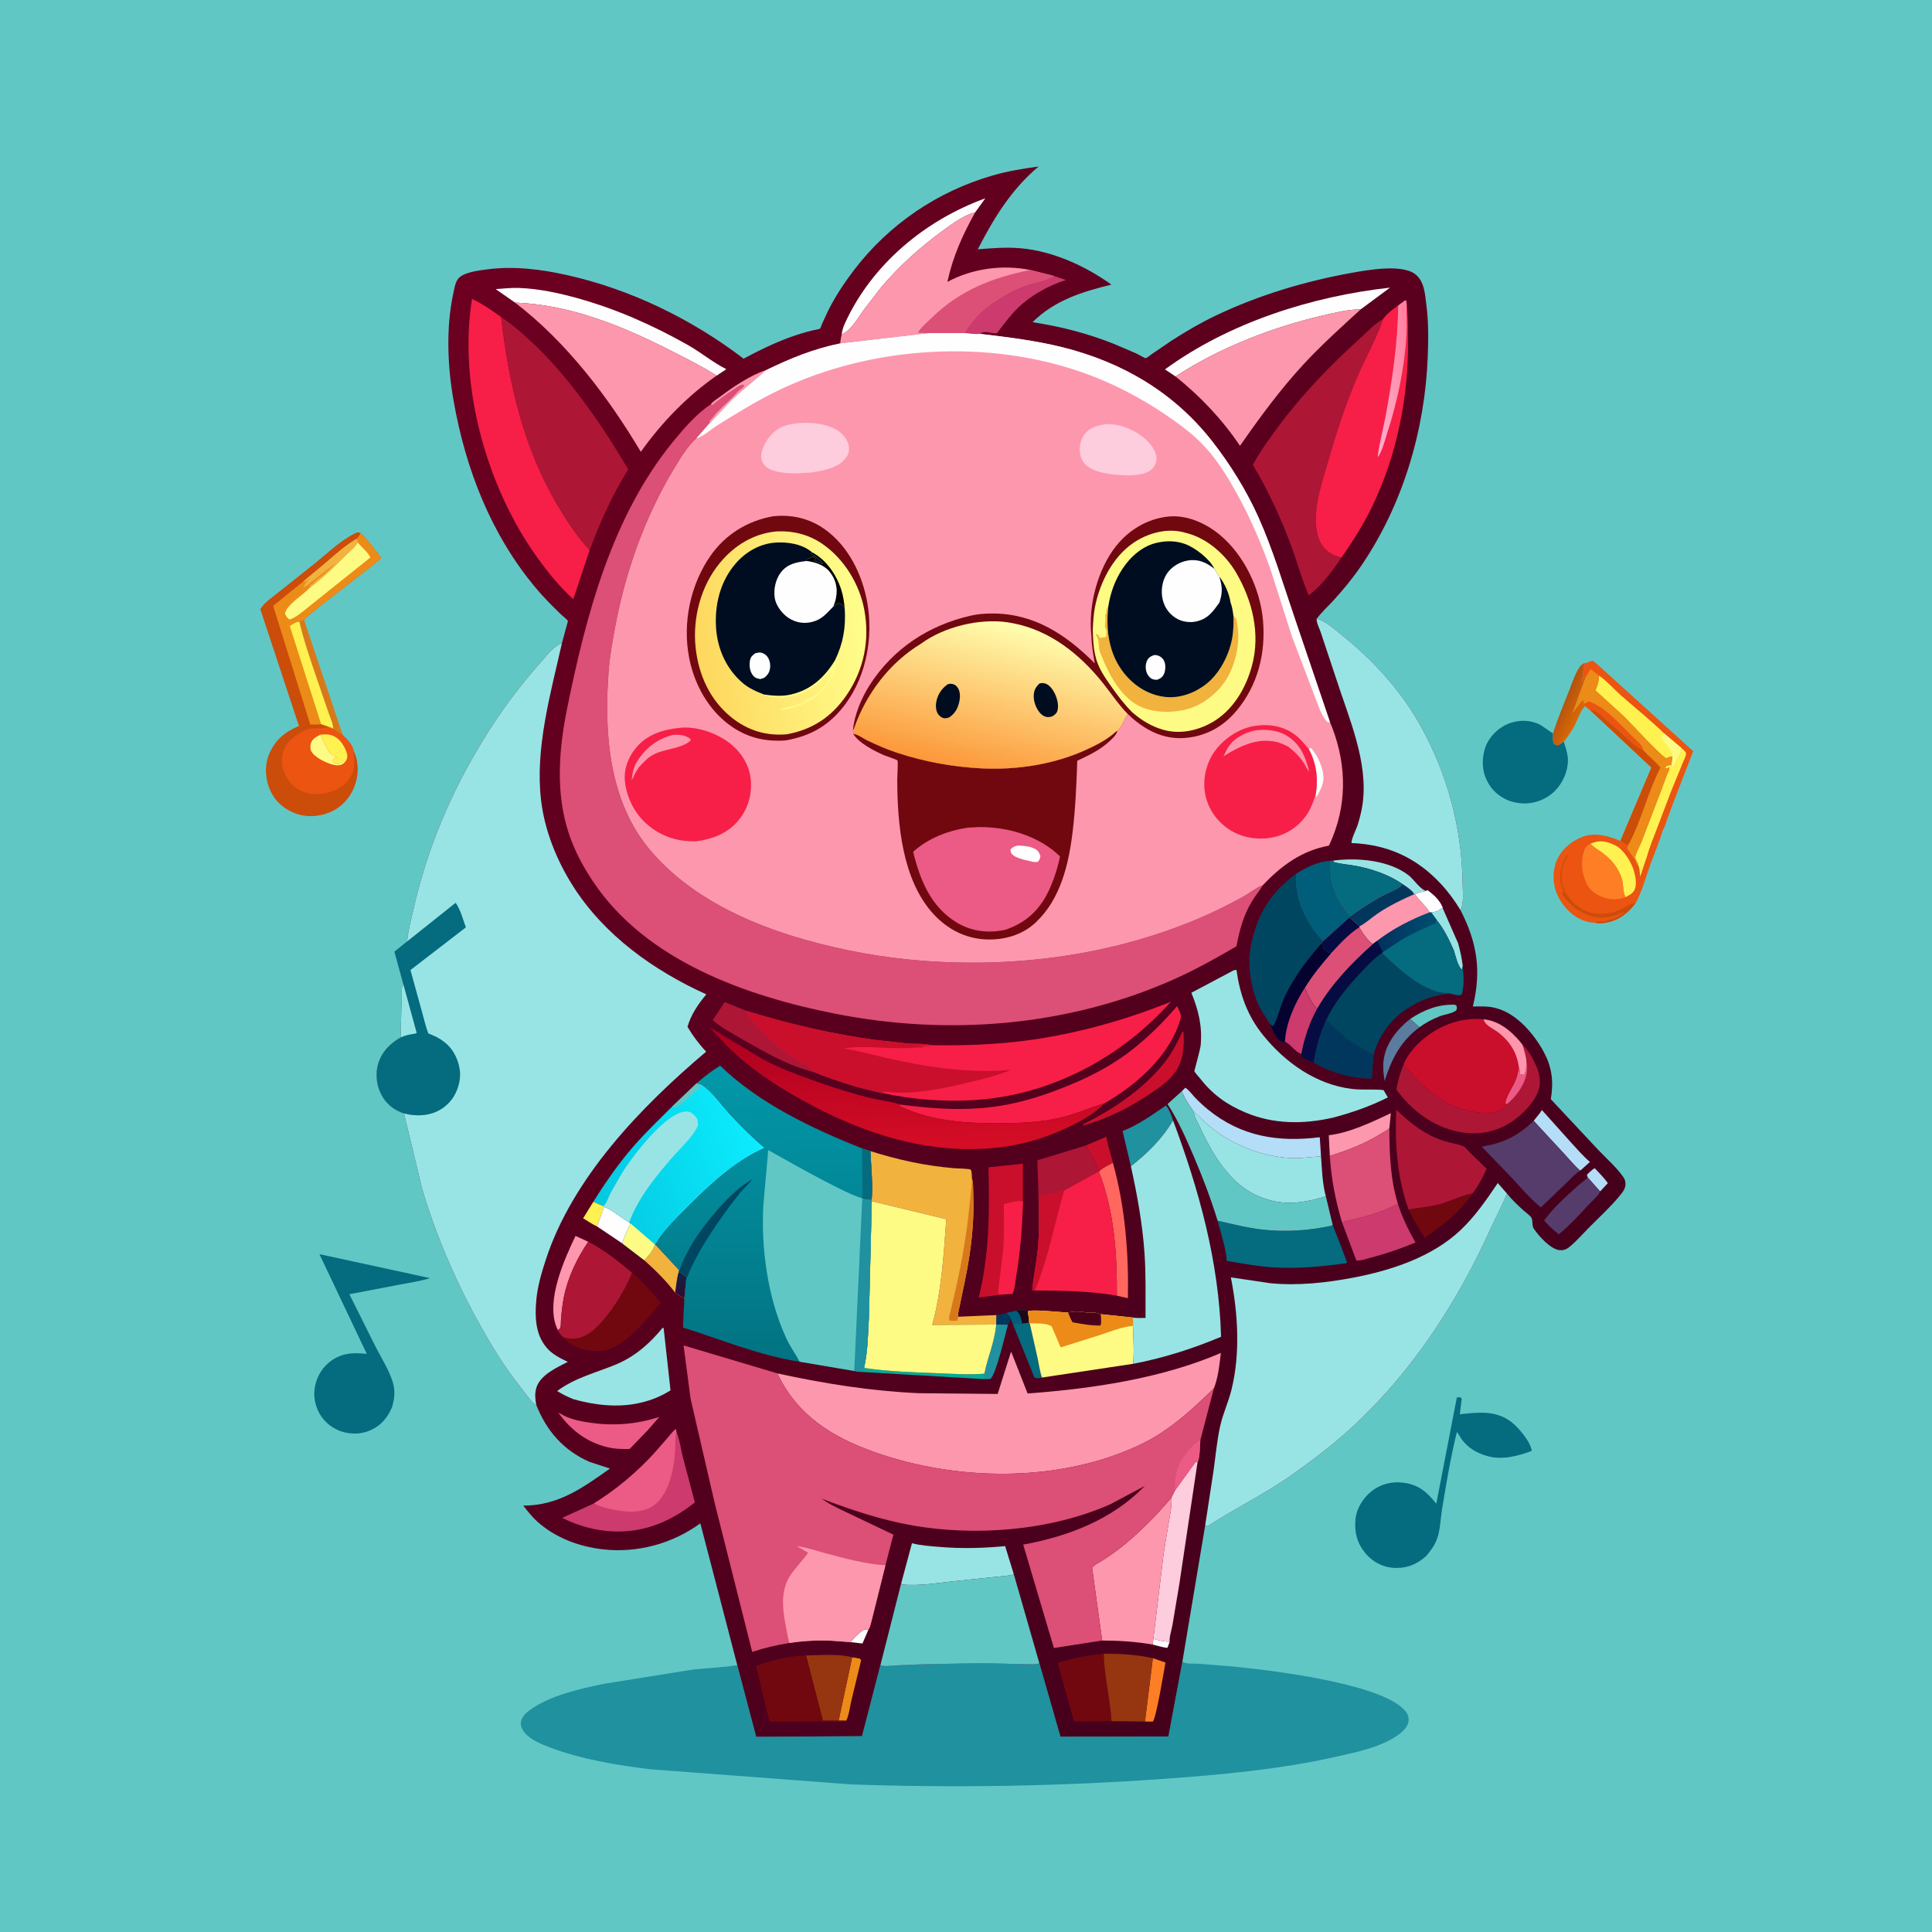 <svg version="1.1" xmlns="http://www.w3.org/2000/svg" style="display: block;" viewBox="0 0 2048 2048" width="1024" height="1024">
<defs>
	<linearGradient id="Gradient1" gradientUnits="userSpaceOnUse" x1="1672.98" y1="755.68" x2="1656.44" y2="747.875">
		<stop class="stop0" offset="0" stop-opacity="1" stop-color="rgb(214,103,5)"/>
		<stop class="stop1" offset="1" stop-opacity="1" stop-color="rgb(183,83,14)"/>
	</linearGradient>
	<linearGradient id="Gradient2" gradientUnits="userSpaceOnUse" x1="1582.27" y1="1459.9" x2="406.721" y2="383.587">
		<stop class="stop0" offset="0" stop-opacity="1" stop-color="rgb(69,0,28)"/>
		<stop class="stop1" offset="1" stop-opacity="1" stop-color="rgb(109,0,32)"/>
	</linearGradient>
	<linearGradient id="Gradient3" gradientUnits="userSpaceOnUse" x1="720.414" y1="1370.04" x2="722.202" y2="1353.13">
		<stop class="stop0" offset="0" stop-opacity="1" stop-color="rgb(45,14,54)"/>
		<stop class="stop1" offset="1" stop-opacity="1" stop-color="rgb(19,32,67)"/>
	</linearGradient>
	<linearGradient id="Gradient4" gradientUnits="userSpaceOnUse" x1="1462.48" y1="989.283" x2="1518.46" y2="986.575">
		<stop class="stop0" offset="0" stop-opacity="1" stop-color="rgb(1,51,96)"/>
		<stop class="stop1" offset="1" stop-opacity="1" stop-color="rgb(0,76,111)"/>
	</linearGradient>
	<linearGradient id="Gradient5" gradientUnits="userSpaceOnUse" x1="960.904" y1="1090.12" x2="965.361" y2="1218.25">
		<stop class="stop0" offset="0" stop-opacity="1" stop-color="rgb(171,0,31)"/>
		<stop class="stop1" offset="1" stop-opacity="1" stop-color="rgb(214,13,38)"/>
	</linearGradient>
	<linearGradient id="Gradient6" gradientUnits="userSpaceOnUse" x1="1498.59" y1="390.061" x2="1455.38" y2="396.787">
		<stop class="stop0" offset="0" stop-opacity="1" stop-color="rgb(255,129,159)"/>
		<stop class="stop1" offset="1" stop-opacity="1" stop-color="rgb(254,171,200)"/>
	</linearGradient>
	<linearGradient id="Gradient7" gradientUnits="userSpaceOnUse" x1="630.787" y1="1265.87" x2="802.026" y2="1204">
		<stop class="stop0" offset="0" stop-opacity="1" stop-color="rgb(3,200,224)"/>
		<stop class="stop1" offset="1" stop-opacity="1" stop-color="rgb(12,236,254)"/>
	</linearGradient>
	<linearGradient id="Gradient8" gradientUnits="userSpaceOnUse" x1="806.83" y1="1440.49" x2="802.607" y2="1131.45">
		<stop class="stop0" offset="0" stop-opacity="1" stop-color="rgb(2,115,130)"/>
		<stop class="stop1" offset="1" stop-opacity="1" stop-color="rgb(2,152,169)"/>
	</linearGradient>
	<linearGradient id="Gradient9" gradientUnits="userSpaceOnUse" x1="738.237" y1="686.205" x2="915.494" y2="654.304">
		<stop class="stop0" offset="0" stop-opacity="1" stop-color="rgb(254,215,94)"/>
		<stop class="stop1" offset="1" stop-opacity="1" stop-color="rgb(255,254,139)"/>
	</linearGradient>
	<linearGradient id="Gradient10" gradientUnits="userSpaceOnUse" x1="1036.65" y1="818.877" x2="1073.41" y2="660.012">
		<stop class="stop0" offset="0" stop-opacity="1" stop-color="rgb(252,151,57)"/>
		<stop class="stop1" offset="1" stop-opacity="1" stop-color="rgb(255,255,175)"/>
	</linearGradient>
</defs>
<path transform="translate(0,0)" fill="rgb(97,199,197)" d="M -0 -0 L 2048 0 L 2048 2048 L -0 2048 L -0 -0 z"/>
<path transform="translate(0,0)" fill="rgb(215,121,27)" d="M 322.327 657.063 L 363.367 779.224 C 359.967 777.015 356.316 775.08 353.253 772.425 C 353.164 767.363 350.127 761.132 348.514 756.317 L 335.013 717 C 328.603 698.116 321.885 678.596 317.33 659.184 C 319.148 658.776 320.669 657.891 322.327 657.063 z"/>
<path transform="translate(0,0)" fill="url(#Gradient1)" d="M 1646.18 777.501 C 1651.15 761.981 1657.36 747.042 1663.39 731.918 C 1666.57 723.938 1669.71 713.777 1674.66 706.771 C 1675.89 705.042 1677.63 703.893 1679.44 702.855 C 1678.36 709.607 1678.08 716.93 1676.5 723.51 C 1677.3 721.91 1678.03 720.504 1679 719 L 1680.28 716.913 L 1680.89 717.647 L 1666.94 755.932 L 1677.14 742.5 L 1678.71 742.542 L 1679.17 745.948 L 1680.16 748.626 C 1675.72 752.663 1672.78 761.797 1670.02 767.276 C 1666.71 773.811 1662.42 780.651 1657.68 786.249 L 1652.84 789.713 C 1649.76 790.038 1649.71 790.208 1647.17 788.5 C 1645.46 784.861 1645.96 781.409 1646.18 777.501 z"/>
<path transform="translate(0,0)" fill="rgb(5,107,126)" d="M 1657.68 786.249 L 1659.5 792.157 C 1661.41 798.275 1662.53 803.288 1661.87 809.831 C 1660.65 821.941 1654.17 834.043 1644.65 841.649 C 1635.34 849.087 1622.6 852.976 1610.74 851.346 L 1609 851.084 C 1604.99 850.513 1601.56 849.696 1597.83 848.05 C 1586.3 842.974 1578.35 834.359 1574.11 822.5 C 1570.39 812.103 1571.32 797.932 1576.27 788.053 C 1581.43 777.742 1591.06 769.448 1602.08 766.048 C 1612.58 762.811 1623.91 763.45 1633.61 768.848 L 1646.18 777.501 C 1645.96 781.409 1645.46 784.861 1647.17 788.5 C 1649.71 790.208 1649.76 790.038 1652.84 789.713 L 1657.68 786.249 z"/>
<path transform="translate(0,0)" fill="rgb(5,107,126)" d="M 338.62 1329.46 L 455.803 1354.86 C 445.762 1358.15 434.806 1359.55 424.431 1361.59 L 370.346 1371.93 L 397.251 1425.85 C 403.75 1438.9 414.454 1455.05 417.369 1469.28 C 418.884 1476.68 417.729 1484.21 415.718 1491.38 C 412.81 1498 409.507 1503.55 404.243 1508.54 C 396.35 1516.01 385.305 1520.09 374.429 1519.6 C 362.045 1519.05 351.789 1514.43 343.5 1505.21 C 336.281 1497.18 332.4 1485.25 333.244 1474.53 C 334.166 1462.81 339.677 1451.71 348.819 1444.22 C 360.952 1434.28 373.928 1433.45 388.812 1435.21 L 338.62 1329.46 z"/>
<path transform="translate(0,0)" fill="rgb(5,107,126)" d="M 1544.29 1481.5 L 1547.5 1480.95 L 1549.5 1482.49 L 1547.46 1499.2 C 1566.73 1497.1 1585.55 1494.68 1602.1 1507.37 C 1609.69 1513.19 1622.6 1528.39 1623.72 1537.99 C 1609.67 1543.43 1592.62 1547.73 1577.61 1543.75 L 1576 1543.3 C 1565.77 1540.45 1556.21 1534.81 1549.76 1526.18 C 1547.79 1523.54 1546.5 1520.48 1544.37 1517.97 C 1537.67 1544.84 1532.98 1573.4 1528.5 1600.76 C 1526.84 1610.88 1526.85 1621.56 1523.31 1631.28 C 1520.73 1638.37 1516.54 1643.92 1511.72 1649.56 L 1510.72 1650.44 C 1500.54 1659.27 1488.97 1663.11 1475.56 1661.86 C 1464.87 1660.86 1454.55 1655.03 1447.68 1646.84 C 1438.67 1636.09 1435.65 1624.86 1436.8 1611.03 C 1437.79 1599.15 1444.84 1587.99 1454.05 1580.65 C 1463.35 1573.24 1475.35 1570.28 1487.06 1571.66 C 1503.67 1573.62 1512.62 1581.45 1522.52 1594.04 L 1544.29 1481.5 z"/>
<path transform="translate(0,0)" fill="rgb(235,84,17)" d="M 1679.44 702.855 L 1680.42 702.942 C 1682.54 702.893 1686.91 700.151 1688.15 700.382 C 1689.1 700.559 1692.93 704.046 1693.84 704.797 L 1794.85 796.269 L 1773.8 850.762 L 1766.53 870.561 C 1765.39 873.637 1764.49 877.508 1762.6 880.124 C 1758.82 892.96 1753.37 905.534 1748.83 918.154 C 1744.18 931.098 1740.45 945.467 1733.78 957.435 C 1725.3 968.445 1715.22 976.245 1701.04 978.303 C 1697.66 978.793 1694.76 978.95 1691.42 978.298 L 1691.36 978.199 C 1686.87 978.179 1682.37 977.182 1678.17 975.604 C 1665.96 971.007 1656.09 960.158 1650.81 948.491 C 1645.96 937.779 1645.4 923.984 1649.84 913 C 1654.79 900.752 1665.33 891.759 1677.5 887.08 C 1690.55 882.064 1705.44 885.991 1717.63 891.545 L 1750.56 813.619 L 1685.17 752.387 L 1680.16 748.626 L 1679.17 745.948 L 1678.71 742.542 L 1677.14 742.5 L 1666.94 755.932 L 1680.89 717.647 L 1680.28 716.913 L 1679 719 C 1678.03 720.504 1677.3 721.91 1676.5 723.51 C 1678.08 716.93 1678.36 709.607 1679.44 702.855 z"/>
<path transform="translate(0,0)" fill="rgb(204,76,10)" d="M 1691.36 978.199 L 1691.59 977.302 L 1693.5 977 C 1695.17 976.704 1696.23 976.389 1697.94 976.724 L 1699 977 L 1702.01 976.005 C 1705.06 975.507 1702.03 976.613 1704.75 975.533 L 1707.5 974.51 C 1708.77 974.297 1709.71 974.355 1711 974 C 1712.25 972.763 1711.64 973.126 1713.22 972.487 C 1716.95 970.986 1719.91 969.06 1723 966.5 C 1719.62 967.262 1716.84 968.643 1713.61 969.778 L 1711.52 970.477 C 1705.09 972.936 1696.03 973.48 1689.25 971.834 L 1688 971.469 C 1683.03 970.222 1679.55 968.414 1675.06 966.047 L 1672.36 964.599 C 1667.79 961.83 1656.78 951.402 1655.51 946.5 C 1657.47 946.5 1656.65 946.851 1658 945.5 C 1656.71 943.329 1655.72 941.171 1655.22 938.682 L 1655 937.5 C 1653.74 933.41 1653.38 929.519 1654.23 925.25 L 1655 921.5 C 1655.27 920.077 1655.54 918.853 1656 917.469 L 1656.5 916 C 1657.54 912.492 1658.95 909.571 1661 906.5 L 1662.37 906.5 C 1659.18 911.023 1657.2 916.137 1656.07 921.54 C 1653.94 931.773 1655.66 940.568 1661.55 949.253 C 1667.73 958.374 1677.98 966.138 1688.9 968.103 L 1690 968.288 C 1699.38 969.926 1710.56 967.922 1718.96 963.608 C 1724.25 960.894 1727.66 958.101 1733.78 957.435 C 1725.3 968.445 1715.22 976.245 1701.04 978.303 C 1697.66 978.793 1694.76 978.95 1691.42 978.298 L 1691.36 978.199 z"/>
<path transform="translate(0,0)" fill="rgb(255,241,80)" d="M 1685.91 894.464 C 1693.64 890.928 1699.83 891.138 1707.75 894.141 L 1711.24 895.683 L 1712.41 896.225 C 1720.99 900.447 1728.9 913.362 1731.7 922.182 C 1733.59 928.141 1735.51 937.655 1732.56 943.516 C 1730.79 947.046 1726.57 949.462 1723.09 950.993 C 1720.27 946.041 1720.93 937.053 1719.09 931.25 C 1715.63 920.333 1708.47 911.544 1699.43 904.685 C 1695.11 901.402 1690.39 898.944 1686.5 895.079 L 1685.91 894.464 z"/>
<path transform="translate(0,0)" fill="rgb(255,241,80)" d="M 1782.16 792.715 C 1783.45 793.982 1787.09 796.74 1787.22 798.458 C 1787.45 801.442 1785.21 805.088 1784.11 807.897 L 1771.53 838.603 L 1756.4 878.426 C 1752.63 888.444 1748.28 898.677 1745.53 909.024 L 1745.14 909.899 L 1738.66 929.343 C 1738.26 925.632 1738.24 921.204 1736.85 917.734 C 1736.76 914.726 1733.41 911.514 1733.39 909.1 C 1733.38 905.551 1738.52 896.267 1740.03 892.4 L 1761.94 835.121 L 1767.12 821 C 1768.16 818.483 1769.88 816.392 1769.5 813.572 L 1766 814.706 L 1765 813.5 C 1767.39 810.903 1768.37 811.324 1771.78 810.932 C 1771.48 812.746 1771.38 811.864 1772.09 813.575 L 1774.74 811.724 C 1775.37 809.789 1775.9 807.6 1777.1 805.932 C 1780.54 801.119 1781.54 798.79 1782.16 792.715 z"/>
<path transform="translate(0,0)" fill="rgb(253,126,37)" d="M 1723.09 950.993 L 1722.92 951.25 C 1716.56 953.678 1708.01 953.832 1701.5 951.862 C 1693.98 949.585 1685.67 944.751 1682.2 937.42 L 1681.67 936.248 C 1676.55 925.126 1675.25 913.134 1679.37 901.466 C 1680.69 897.72 1682.39 896.141 1685.91 894.464 L 1686.5 895.079 C 1690.39 898.944 1695.11 901.402 1699.43 904.685 C 1708.47 911.544 1715.63 920.333 1719.09 931.25 C 1720.93 937.053 1720.27 946.041 1723.09 950.993 z"/>
<path transform="translate(0,0)" fill="rgb(255,241,80)" d="M 1695.09 716.218 C 1703.73 722.212 1710.43 730.215 1718.27 737.129 C 1733.58 750.619 1749.59 763.308 1764.19 777.579 L 1782.16 792.715 C 1781.54 798.79 1780.54 801.119 1777.1 805.932 C 1775.9 807.6 1775.37 809.789 1774.74 811.724 L 1772.09 813.575 C 1771.38 811.864 1771.48 812.746 1771.78 810.932 L 1772.9 802.085 C 1770.66 801.857 1769.29 802.555 1767.31 803.444 L 1766.5 803.816 C 1761.11 802.289 1728.2 765.917 1721.5 759.435 L 1691.26 731.904 C 1693.23 726.964 1694.64 722.883 1695.02 717.516 L 1695.09 716.218 z"/>
<path transform="translate(0,0)" fill="rgb(254,251,133)" d="M 1764.19 777.579 L 1782.16 792.715 C 1781.54 798.79 1780.54 801.119 1777.1 805.932 C 1775.9 807.6 1775.37 809.789 1774.74 811.724 L 1772.09 813.575 C 1771.38 811.864 1771.48 812.746 1771.78 810.932 L 1772.9 802.085 C 1774.07 793.95 1761.22 787.379 1761.22 780.005 C 1763.56 779.353 1763.03 779.455 1764.19 777.579 z"/>
<path transform="translate(0,0)" fill="rgb(237,139,24)" d="M 1680.89 717.647 L 1686.13 709.326 L 1695.09 716.218 L 1695.02 717.516 C 1694.64 722.883 1693.23 726.964 1691.26 731.904 L 1721.5 759.435 C 1728.2 765.917 1761.11 802.289 1766.5 803.816 L 1767.31 803.444 C 1769.29 802.555 1770.66 801.857 1772.9 802.085 L 1771.78 810.932 C 1768.37 811.324 1767.39 810.903 1765 813.5 L 1766 814.706 L 1769.5 813.572 C 1769.88 816.392 1768.16 818.483 1767.12 821 L 1761.94 835.121 L 1740.03 892.4 C 1738.52 896.267 1733.38 905.551 1733.39 909.1 C 1733.41 911.514 1736.76 914.726 1736.85 917.734 L 1736.51 917.789 C 1736.17 917.486 1735.18 916.623 1734.99 916.25 C 1734.19 914.61 1734.01 912.724 1733.01 911.068 C 1730.44 906.806 1727.18 903.693 1724.83 899 L 1725.83 896.086 L 1724.66 895.957 L 1717.63 891.545 L 1750.56 813.619 L 1685.17 752.387 L 1680.16 748.626 L 1679.17 745.948 L 1678.71 742.542 L 1677.14 742.5 L 1666.94 755.932 L 1680.89 717.647 z"/>
<path transform="translate(0,0)" fill="rgb(235,84,17)" d="M 1679.17 745.948 L 1680.38 745.516 C 1681.83 744.951 1682.78 744.326 1684 743.4 C 1701.41 749.387 1715.66 766.156 1728.31 778.694 C 1732.12 782.471 1738.47 787.329 1740.83 791.988 L 1741.79 794.959 C 1735.53 792.874 1730 787.168 1725.16 782.855 L 1701.82 762.207 C 1696.73 757.782 1692.39 752.419 1685.17 752.387 L 1680.16 748.626 L 1679.17 745.948 z"/>
<path transform="translate(0,0)" fill="rgb(204,76,10)" d="M 1685.17 752.387 C 1692.39 752.419 1696.73 757.782 1701.82 762.207 L 1725.16 782.855 C 1730 787.168 1735.53 792.874 1741.79 794.959 C 1747.5 801.659 1754.83 806.972 1760.16 813.691 C 1746.47 840.009 1740.14 870.179 1725.83 896.086 L 1724.66 895.957 L 1717.63 891.545 L 1750.56 813.619 L 1685.17 752.387 z"/>
<path transform="translate(0,0)" fill="rgb(204,76,10)" d="M 374.748 795.666 C 379.977 805.838 380.276 818.618 377.162 829.469 C 373.546 842.068 365.424 852.743 353.874 859.024 C 342.317 865.308 327.55 866.941 315 862.902 C 302.829 858.984 292.682 850.721 287.037 839.154 C 281.425 827.655 280.09 812.836 284.75 800.767 C 290.937 784.741 301.534 776.185 316.861 769.507 L 275.944 645.714 C 280.043 638.808 288.444 633.282 294.693 628.225 L 331.289 599.158 C 345.088 588.292 360.163 573.337 375.872 565.614 C 378.852 564.15 379.048 563.919 382.165 564.987 C 390.54 572.772 397.257 582.405 404.159 591.478 C 395.945 599.75 323.421 653.327 322.327 657.063 C 320.669 657.891 319.148 658.776 317.33 659.184 C 321.885 678.596 328.603 698.116 335.013 717 L 348.514 756.317 C 350.127 761.132 353.164 767.363 353.253 772.425 C 356.316 775.08 359.967 777.015 363.367 779.224 C 367.781 783.853 373.539 789.102 374.748 795.666 z"/>
<path transform="translate(0,0)" fill="rgb(235,84,17)" d="M 348.108 770.227 L 353.253 772.425 C 356.316 775.08 359.967 777.015 363.367 779.224 C 367.781 783.853 373.539 789.102 374.748 795.666 C 375.236 802.414 376.439 813.895 373.46 819.949 L 372.907 821 C 370.519 825.943 367.633 829.558 363.218 832.937 C 354.555 839.565 340.405 843.183 329.531 841.422 L 328 841.147 C 325.669 840.744 323.614 840.241 321.405 839.359 C 311.813 835.53 304.918 828.092 301.17 818.5 C 297.893 810.112 298.101 800.644 301.968 792.5 C 306.261 783.46 320.515 773.171 330.5 772.166 C 336.438 771.569 341.184 772.676 347.049 770.626 L 348.108 770.227 z"/>
<path transform="translate(0,0)" fill="rgb(254,251,133)" d="M 367.011 806.016 C 365.741 807.725 364.611 809.193 362.687 810.206 C 359.214 812.034 355.157 811.246 351.562 810.213 C 345.072 808.349 331.991 802.234 329.563 795.346 C 328.639 792.724 328.859 789.179 330.052 786.656 C 331.956 782.627 335.981 780.567 339.792 778.75 C 342.122 783.407 346.811 796.652 350.887 798.857 L 354.308 800.962 L 357.339 802.715 L 354.193 803.746 C 353.442 805.535 352.477 806.588 353 808.51 L 353.998 808.694 L 359.5 810 L 360.172 809.287 C 361.878 807.592 359.996 809.377 362.25 808.005 L 364.677 805.984 L 367.011 806.016 z"/>
<path transform="translate(0,0)" fill="rgb(255,241,80)" d="M 339.792 778.75 C 347.344 778.049 352.614 778.401 358.619 783.509 C 362.697 786.977 368.421 796.45 368.115 802 C 368.033 803.481 367.756 804.749 367.011 806.016 L 364.677 805.984 L 362.25 808.005 C 359.996 809.377 361.878 807.592 360.172 809.287 L 359.5 810 L 353.998 808.694 L 353 808.51 C 352.477 806.588 353.442 805.535 354.193 803.746 L 357.339 802.715 L 354.308 800.962 L 350.887 798.857 C 346.811 796.652 342.122 783.407 339.792 778.75 z"/>
<path transform="translate(0,0)" fill="rgb(237,139,24)" d="M 382.165 564.987 C 390.54 572.772 397.257 582.405 404.159 591.478 C 395.945 599.75 323.421 653.327 322.327 657.063 C 320.669 657.891 319.148 658.776 317.33 659.184 C 321.885 678.596 328.603 698.116 335.013 717 L 348.514 756.317 C 350.127 761.132 353.164 767.363 353.253 772.425 L 348.108 770.227 L 340.432 767.633 C 337.215 768.465 332.306 767.909 328.888 767.982 L 289.573 642.268 L 321.19 616.566 L 345.64 596.227 C 355.987 587.332 366.003 578.102 377.893 571.244 C 380.181 569.351 380.996 567.616 382.165 564.987 z"/>
<path transform="translate(0,0)" fill="rgb(241,178,62)" d="M 377.893 571.244 C 378.513 572.568 379.391 573.63 379.181 575.103 C 376.375 580.534 371.575 583.735 367.332 587.978 C 355.175 600.136 343.311 611.839 329.57 622.28 L 328.985 622.319 C 328.613 621.849 328.947 620.603 329.005 620.005 L 331.5 619 C 334.045 615.419 338.033 613.171 341.413 610.413 C 346.476 606.283 351.167 601.92 355.575 597.083 L 323.233 622.205 L 321.51 622 L 323.005 620.005 C 324.385 617.215 326.24 615.696 328.5 613.51 C 327.405 613.26 325.575 615.869 324.46 616.227 C 323.416 616.561 322.28 616.453 321.19 616.566 L 345.64 596.227 C 355.987 587.332 366.003 578.102 377.893 571.244 z"/>
<path transform="translate(0,0)" fill="rgb(255,241,80)" d="M 340.432 767.633 L 307.206 663.671 C 310.269 661.799 313.652 659.102 317.33 659.184 C 321.885 678.596 328.603 698.116 335.013 717 L 348.514 756.317 C 350.127 761.132 353.164 767.363 353.253 772.425 L 348.108 770.227 L 340.432 767.633 z"/>
<path transform="translate(0,0)" fill="rgb(254,251,133)" d="M 379.181 575.103 C 382.774 579.479 390.719 586.078 392.547 590.98 L 350.62 624.505 L 324.528 645.395 C 319.084 649.699 313.693 654.547 307 656.73 C 304.261 654.892 303.413 653.487 302.078 650.5 C 303.774 640.836 322.589 629.943 328.985 622.319 L 329.57 622.28 C 343.311 611.839 355.175 600.136 367.332 587.978 C 371.575 583.735 376.375 580.534 379.181 575.103 z"/>
<path transform="translate(0,0)" fill="rgb(31,145,159)" d="M 1253.39 1761.32 C 1257.41 1764.3 1265.57 1763.28 1270.63 1763.63 L 1307.5 1766.6 C 1347.12 1770.52 1458.4 1783.88 1487.02 1810.94 C 1490.96 1814.67 1493.46 1817.9 1493.22 1823.44 C 1492.97 1829.01 1488.99 1833.59 1484.85 1836.98 C 1466.9 1851.66 1437.82 1857.4 1415.75 1862.34 C 1355.03 1875.94 1292.68 1881.45 1230.7 1885.86 C 1121.89 1893.61 1012.05 1895.3 903 1891.58 L 690.137 1875.57 C 654.595 1871.27 616.674 1865.09 583.086 1852.39 C 573.738 1848.85 561.98 1844.13 555.637 1836.12 C 553.63 1833.58 551.744 1829.32 552.109 1826 C 552.765 1820.02 557.706 1815.49 562.337 1812.23 C 583.975 1796.99 614.53 1790.28 640 1784.94 L 734.271 1769.87 C 749.905 1768.08 766.064 1767.67 781.549 1765.16 L 801.611 1841.09 L 913.762 1840.42 L 933.236 1765.21 C 937.885 1766.9 944.295 1765.71 949.253 1765.42 L 978.935 1764.17 L 1040.36 1763.05 L 1083.32 1763.99 C 1089.28 1764.04 1096.07 1764.86 1101.8 1763.2 L 1124.12 1840.91 L 1238.55 1840.72 L 1253.39 1761.32 z"/>
<path transform="translate(0,0)" fill="url(#Gradient2)" d="M 595.652 681.885 L 600.93 662.393 C 601.051 661.951 602.089 658.523 602.037 658.362 C 601.622 657.082 595.184 651.85 593.924 650.619 C 585.158 642.054 576.424 633.354 568.531 623.972 C 520.487 566.868 493.482 497.166 480.708 424.224 C 474.379 388.089 472.699 347.637 480.393 311.635 C 481.483 306.533 482.488 299.461 485.749 295.352 C 491.054 288.666 507.793 286.68 515.929 285.589 C 544.453 281.765 573.202 285.386 601.064 291.599 C 668.457 306.627 733.525 338.403 788.262 380.223 C 804.214 371.58 820.374 363.755 837.423 357.5 C 845.237 354.633 853.099 352.292 861.169 350.274 C 862.581 349.921 868.408 349.029 869.288 348.297 C 869.712 347.943 871.049 344.109 871.369 343.365 L 878.023 329 C 885.493 314.109 895.06 299.682 905.151 286.441 C 942.174 237.863 993.667 202.911 1052.41 185.944 C 1068.23 181.373 1084.62 178.738 1100.91 176.51 C 1071.89 201.036 1053.64 230.943 1036.49 264.308 C 1051.67 263.046 1066.65 261.83 1081.88 263.168 C 1116.14 266.178 1150.5 281.906 1178.16 301.701 C 1147.15 309.273 1117.81 318.351 1094.55 341.534 C 1124.32 346.074 1152.47 353.292 1180.54 364.419 L 1204.61 374.718 C 1205.84 375.316 1213.77 379.82 1214.54 379.693 C 1215.68 379.505 1219.51 376.362 1220.62 375.604 L 1241.9 361.095 C 1257.15 351.313 1273.17 341.91 1289.54 334.146 C 1334.76 312.692 1383.67 298.08 1432.87 289.226 C 1449.26 286.277 1485.64 279.685 1500.01 290.5 C 1510.09 298.095 1510.51 311.819 1512.04 323.362 C 1514.39 341.111 1514.16 360.549 1513.46 378.413 C 1510.44 456.039 1487.1 534.858 1443.28 599.274 C 1434.36 612.388 1424.22 624.801 1413.51 636.5 C 1407.85 642.681 1401.39 648.516 1396.34 655.19 L 1395.84 655.858 C 1405.46 658.612 1412.6 665.439 1420.27 671.5 C 1454.3 698.357 1485.02 731.762 1506.08 769.791 C 1533.84 819.926 1549.26 876.01 1550.32 933.401 C 1550.47 941.565 1551.74 953.786 1549.53 961.534 L 1548.29 964.951 C 1565.87 999.314 1570.52 1029.15 1561.28 1066.93 C 1569.55 1066.9 1578.01 1066.36 1586 1068.72 L 1587.53 1069.15 C 1608.49 1075.28 1626.49 1096.53 1636.47 1115.13 C 1645.38 1131.74 1646.93 1146.78 1643.92 1165.2 L 1694.15 1218.88 C 1702.89 1228.07 1714.08 1237.83 1721.14 1248.29 C 1722.61 1250.46 1723.16 1253.02 1723.07 1255.62 C 1722.89 1260.46 1719.71 1264.26 1716.78 1267.82 C 1707.35 1279.24 1696.16 1289.52 1685.7 1300 C 1678.51 1307.2 1671.37 1315.49 1663.53 1321.93 C 1660.44 1324.46 1656.85 1325.7 1652.83 1325.16 C 1643.34 1323.89 1631.34 1310.39 1626.07 1302.72 C 1623.42 1298.85 1625.27 1293.84 1623.29 1290.73 C 1621.74 1288.3 1617.1 1285.1 1614.87 1283.05 C 1608.73 1277.42 1602.64 1271.68 1597.4 1265.18 C 1592.41 1277.96 1585.73 1290.01 1580.07 1302.5 C 1544.52 1381.09 1496.95 1454.22 1433.14 1512.97 C 1413.33 1531.21 1391.4 1547.92 1369.42 1563.46 C 1340.74 1583.73 1309.31 1598.77 1280 1617.85 L 1277.5 1617.23 L 1253.39 1761.32 L 1238.55 1840.72 L 1124.12 1840.91 L 1101.8 1763.2 C 1096.07 1764.86 1089.28 1764.04 1083.32 1763.99 L 1040.36 1763.05 L 978.935 1764.17 L 949.253 1765.42 C 944.295 1765.71 937.885 1766.9 933.236 1765.21 L 913.762 1840.42 L 801.611 1841.09 L 781.549 1765.16 L 742.388 1614.78 C 712.939 1636.37 675.218 1646.59 638.888 1642.35 C 613.371 1639.37 588.313 1629.99 569.112 1612.54 C 563.708 1607.63 559.192 1601.74 554.65 1596.04 C 592.008 1595.91 617.425 1577.37 646.604 1556.72 L 624.895 1549.64 C 597.472 1537.62 579.331 1516.81 568.459 1489.3 L 567.374 1488.82 C 564.352 1487.08 562.05 1483.67 559.872 1480.97 L 544.329 1460.71 C 530.516 1442.26 518.809 1422.47 507.635 1402.35 C 482.883 1357.79 461.899 1309.03 447.5 1260.08 L 428.257 1180.33 C 418.388 1176.94 410.689 1171.4 405.314 1162.34 C 399.249 1152.12 397.469 1138.8 400.957 1127.38 C 404.782 1114.85 413.903 1105.69 425.119 1099.53 C 424.559 1086.53 425.595 1073.24 425.859 1060.21 C 425.96 1055.28 424.994 1047.4 427.508 1043.13 L 418.121 1008.81 L 431.606 997.921 C 432.41 987.136 435.534 976.062 437.903 965.5 C 449.615 913.295 468.166 864.067 493.493 816.938 C 515.661 775.687 541.686 737.475 572.829 702.473 C 578.83 695.728 586.897 684.529 595.652 681.885 z"/>
<path transform="translate(0,0)" fill="rgb(254,254,254)" d="M 1222.58 1737.28 C 1228.47 1738.96 1233.78 1740.13 1239.9 1740.38 L 1237.5 1746.83 C 1232.29 1746.27 1227.03 1744.59 1221.95 1743.32 L 1222.58 1737.28 z"/>
<path transform="translate(0,0)" fill="rgb(254,254,254)" d="M 901.768 1740.76 C 902.43 1739.69 902.445 1739.59 903.406 1738.46 C 905.657 1735.83 913.106 1728.4 916.244 1727.31 C 917.211 1726.97 919.567 1727.26 920.685 1727.25 L 914.247 1742.17 L 901.768 1740.76 z"/>
<path transform="translate(0,0)" fill="rgb(1,55,92)" d="M 1056.14 1394.04 C 1059.9 1393.47 1063.44 1392.75 1067.08 1391.66 C 1069 1393.88 1070.88 1395.78 1071.78 1398.65 L 1068.5 1404.23 L 1056 1404.08 L 1056.14 1394.04 z"/>
<path transform="translate(0,0)" fill="rgb(0,94,123)" d="M 1077.28 1389.37 C 1080.67 1389.22 1086.69 1388.14 1089.49 1390.12 C 1090.04 1394.05 1090.85 1398.1 1090.96 1402.06 L 1083.43 1403.11 L 1075.31 1403.37 L 1074.16 1404.83 L 1071.78 1398.65 C 1070.88 1395.78 1069 1393.88 1067.08 1391.66 L 1077.28 1389.37 z"/>
<path transform="translate(0,0)" fill="rgb(29,7,25)" d="M 1077.28 1389.37 C 1080.67 1389.22 1086.69 1388.14 1089.49 1390.12 C 1090.04 1394.05 1090.85 1398.1 1090.96 1402.06 L 1083.43 1403.11 C 1082.38 1398.04 1081.69 1392.39 1077.28 1389.37 z"/>
<path transform="translate(0,0)" fill="rgb(180,221,248)" d="M 1682.97 1248.05 L 1682.25 1245.2 C 1684.81 1242.86 1687.4 1239.97 1690.45 1238.33 C 1695.23 1243.43 1700.36 1248.46 1704.39 1254.18 L 1696.21 1262.94 L 1682.97 1248.05 z"/>
<path transform="translate(0,0)" fill="rgb(255,241,80)" d="M 629.021 1273.84 L 639.375 1278.32 L 640.451 1279.24 L 632.859 1300.04 C 627.831 1297.78 622.89 1294.27 618.155 1291.41 L 629.021 1273.84 z"/>
<path transform="translate(0,0)" fill="rgb(254,254,254)" d="M 1511.83 944.481 L 1512.95 943.42 C 1519.88 948.423 1526.03 953.938 1529.35 962.022 L 1529.32 962.674 L 1527.9 963.28 C 1524.73 964.703 1527.38 963.415 1525.01 964.972 C 1522.73 966.467 1519.76 966.764 1517.12 967.279 L 1515.52 967.245 C 1511.44 960.29 1504.58 954.736 1499.91 947.979 C 1503.37 945.941 1507.93 945.184 1511.83 944.481 z"/>
<path transform="translate(0,0)" fill="rgb(97,199,197)" d="M 1494.9 1080.09 C 1509.56 1070.45 1524.64 1064.37 1542.5 1065.05 L 1544.19 1066.5 C 1544.15 1068.07 1544.69 1070.17 1543.36 1071.23 C 1539.3 1074.44 1531.04 1075.36 1526.03 1077.34 C 1518.65 1080.25 1511.08 1084.18 1504.7 1088.92 L 1494.9 1080.09 z"/>
<path transform="translate(0,0)" fill="rgb(152,228,229)" d="M 1517.12 967.279 C 1519.76 966.764 1522.73 966.467 1525.01 964.972 C 1527.38 963.415 1524.73 964.703 1527.9 963.28 L 1529.32 962.674 L 1545.66 999.926 C 1547.9 1007.98 1549.58 1015.71 1550.57 1024.01 L 1549.64 1027.77 C 1545.43 1024.97 1542.68 1012.22 1541.09 1007.39 C 1536.1 995.916 1530.59 984.734 1522.7 974.944 L 1517.12 967.279 z"/>
<path transform="translate(0,0)" fill="rgb(201,15,44)" d="M 1150.92 1214.31 L 1172.78 1204.89 C 1174.19 1214.54 1177.62 1223.18 1179.69 1232.59 C 1175.04 1235.3 1168.42 1238.14 1164.92 1242.06 L 1164.3 1241.97 C 1161.93 1232.45 1155.89 1222.72 1150.92 1214.31 z"/>
<path transform="translate(0,0)" fill="rgb(237,139,24)" d="M 903.341 1756.78 L 911.831 1758.31 L 912.822 1760 L 902.496 1802.7 C 900.981 1809.29 899.943 1817.96 897.041 1824.02 L 888.972 1823.95 L 903.341 1756.78 z"/>
<path transform="translate(0,0)" fill="rgb(31,145,159)" d="M 1056 1404.08 L 1068.5 1404.23 C 1065.26 1415.51 1056.31 1455.46 1050 1461.76 L 1043.73 1461.98 L 1043.5 1456.17 C 1046.94 1438.57 1054.54 1422.19 1056 1404.08 z"/>
<path transform="translate(0,0)" fill="rgb(1,172,154)" d="M 915.925 1450.07 C 941.276 1453.86 967.02 1454.63 992.61 1455.62 C 1009.17 1456.27 1027 1457.54 1043.5 1456.17 L 1043.73 1461.98 L 912.671 1454.26 L 915.925 1450.07 z"/>
<path transform="translate(0,0)" fill="rgb(89,124,159)" d="M 1504.7 1088.92 C 1484.7 1103.81 1475.08 1122.61 1467.78 1145.82 C 1466.55 1138.69 1465.78 1131.21 1466.66 1124 C 1468.82 1106.22 1481.2 1090.76 1494.9 1080.09 L 1504.7 1088.92 z"/>
<path transform="translate(0,0)" fill="rgb(254,254,254)" d="M 640.451 1279.24 C 650.067 1282.99 657.97 1290.72 666.987 1295.69 L 668.349 1296.88 C 665.422 1303.79 661.513 1310.8 659.654 1318.06 L 632.859 1300.04 L 640.451 1279.24 z"/>
<path transform="translate(0,0)" fill="rgb(253,126,37)" d="M 1222.07 1757.73 L 1235.47 1762.38 C 1233.96 1770.11 1225.7 1821.42 1222 1824.99 L 1213.68 1824.91 L 1222.07 1757.73 z"/>
<path transform="translate(0,0)" fill="rgb(5,107,126)" d="M 1090.96 1402.06 L 1091.56 1402.79 L 1099.77 1439.19 C 1101.21 1446.06 1102.21 1453.63 1104.52 1460.26 C 1101.65 1461.08 1099.18 1461.43 1096.5 1460.12 L 1074.16 1404.83 L 1075.31 1403.37 L 1083.43 1403.11 L 1090.96 1402.06 z"/>
<path transform="translate(0,0)" fill="rgb(152,228,229)" d="M 1413.11 912.287 C 1438.55 908.97 1472.23 911.548 1493.36 928.006 C 1498.67 932.141 1505.61 942.93 1511.83 944.481 C 1507.93 945.184 1503.37 945.941 1499.91 947.979 L 1499.26 947.813 C 1496.32 943.336 1490.79 939.96 1486.4 936.99 C 1472.57 927.198 1452.97 920.634 1436.35 917.694 C 1428.94 916.384 1421.25 915.888 1414 913.903 L 1413.11 912.287 z"/>
<path transform="translate(0,0)" fill="rgb(180,221,248)" d="M 1625.74 1188.09 C 1628.72 1184.39 1631.98 1180.72 1634.5 1176.69 L 1664.5 1210.14 C 1671.22 1217.46 1677.87 1225.24 1685.4 1231.73 L 1675.09 1240.94 C 1669.01 1235.73 1663.53 1228.86 1658.02 1222.97 L 1625.74 1188.09 z"/>
<path transform="translate(0,0)" fill="rgb(241,178,62)" d="M 694.163 1319.08 L 694.701 1319.2 L 720.07 1346.56 L 719.6 1347.93 L 727.368 1353.49 L 727.527 1355.66 L 725.423 1376.8 C 722.385 1374.25 718.752 1372.86 715.643 1370.21 C 705.942 1357.48 694.75 1346.47 682.854 1335.82 C 687.083 1331.81 692.878 1324.83 694.163 1319.08 z"/>
<path transform="translate(0,0)" fill="url(#Gradient3)" d="M 719.6 1347.93 L 727.368 1353.49 L 727.527 1355.66 L 725.423 1376.8 C 722.385 1374.25 718.752 1372.86 715.643 1370.21 C 716.95 1362.49 717.143 1355.51 719.6 1347.93 z"/>
<path transform="translate(0,0)" fill="rgb(253,151,173)" d="M 591.423 1410.21 L 589.437 1405.58 C 579.334 1377.24 597.856 1335.61 610.086 1310.13 L 623.539 1316.29 C 611.6 1333.84 601.899 1354.04 597.719 1374.97 C 596.143 1382.87 595.334 1390.78 594.67 1398.79 C 594.535 1400.41 594.67 1406.32 593.977 1407.5 C 593.348 1408.57 592.274 1409.31 591.423 1410.21 z"/>
<path transform="translate(0,0)" fill="rgb(253,151,173)" d="M 1409.65 1225.33 L 1408.56 1203.38 C 1430.69 1200.89 1454.41 1189.38 1474.38 1180 L 1472.77 1195.84 C 1470.22 1198.61 1466.87 1199.81 1463.74 1201.78 C 1446.86 1212.41 1428.62 1219.37 1409.65 1225.33 z"/>
<path transform="translate(0,0)" fill="rgb(113,8,15)" d="M 1493.18 1282.1 C 1504.74 1280.01 1516.1 1279.28 1527.5 1276.05 C 1538.72 1272.88 1549.29 1266.94 1560.78 1265.21 C 1547.36 1285.08 1529.81 1298.65 1510.31 1312.06 C 1503.63 1302.41 1498.18 1292.71 1493.18 1282.1 z"/>
<path transform="translate(0,0)" fill="rgb(85,60,107)" d="M 1682.97 1248.05 L 1696.21 1262.94 C 1694.68 1267.12 1688.73 1272.09 1685.62 1275.38 C 1675.06 1286.55 1664.38 1298.74 1652.39 1308.37 L 1649.5 1306.02 C 1644.69 1302.29 1640.89 1298.28 1636.83 1293.76 C 1646.5 1280.42 1659.76 1268.58 1671.95 1257.55 C 1675.2 1254.6 1679.59 1251.83 1682.45 1248.7 L 1682.97 1248.05 z"/>
<path transform="translate(0,0)" fill="rgb(201,15,44)" d="M 1253.44 1093.5 L 1254.59 1094.12 C 1255.32 1107.08 1254.94 1120.19 1248.63 1131.92 C 1242.46 1143.4 1231.29 1151.27 1220.72 1158.42 C 1198.33 1173.58 1175.53 1185.27 1149.5 1192.72 L 1148 1192.58 L 1147.82 1191.94 C 1179.33 1176.5 1213.36 1153.69 1234.99 1125.59 C 1242.59 1115.71 1248.28 1104.8 1253.44 1093.5 z"/>
<path transform="translate(0,0)" fill="rgb(31,145,159)" d="M 1198.8 1236.31 L 1189.97 1198.95 C 1205.95 1192.9 1221.87 1181.51 1235.94 1171.87 C 1239.18 1175.46 1242.16 1183.04 1243.49 1187.72 C 1232.09 1207.09 1216.43 1222.5 1198.8 1236.31 z"/>
<path transform="translate(0,0)" fill="rgb(255,103,95)" d="M 1179.69 1232.59 C 1192.64 1278.9 1196.58 1328.24 1195.62 1376.16 L 1183.94 1373.51 C 1184.16 1328.65 1181.28 1284.39 1164.92 1242.06 C 1168.42 1238.14 1175.04 1235.3 1179.69 1232.59 z"/>
<path transform="translate(0,0)" fill="rgb(235,91,133)" d="M 591.798 1497.35 L 598.011 1500.73 C 606.593 1505.03 616.967 1506.93 626.419 1508.24 C 651.462 1511.72 674.92 1509.7 698.887 1502.02 L 686.074 1516.69 L 667.45 1535.95 C 661.193 1536.06 654.97 1536.15 648.784 1535.07 C 624.548 1530.86 605.8 1517.04 591.798 1497.35 z"/>
<path transform="translate(0,0)" fill="rgb(174,22,54)" d="M 863.227 1136.64 C 837.023 1130.46 810.495 1115.3 787.375 1101.91 C 776.488 1095.61 765.121 1089.65 755.497 1081.47 L 768.22 1062.23 L 790.787 1071.46 C 791.661 1075.92 796.111 1080.44 799.018 1083.91 C 810.624 1097.79 823.924 1109.94 839.031 1119.96 C 845.697 1124.38 859.284 1130.21 863.227 1136.64 z"/>
<path transform="translate(0,0)" fill="rgb(204,58,110)" d="M 1117.09 292.503 L 1129.98 296.825 C 1111.89 302.529 1093.13 312.887 1079.4 326.022 C 1071.43 333.652 1064.85 342.729 1058.1 351.422 C 1057.67 351.98 1057.5 352.946 1056.81 353.096 C 1050.77 354.405 1044.87 349.368 1038.81 353.902 C 1034.2 354.692 1027.11 353.394 1022.31 353.099 C 1029.5 341.159 1039.34 329.945 1050.89 322.01 C 1062.4 314.098 1073.51 307.399 1086.83 302.71 C 1095.95 299.503 1109.29 297.521 1117.09 292.503 z"/>
<path transform="translate(0,0)" fill="rgb(174,22,54)" d="M 1100.9 1268.48 L 1099.66 1229.95 L 1150.92 1214.31 C 1155.89 1222.72 1161.93 1232.45 1164.3 1241.97 L 1128.1 1261.92 L 1100.9 1268.48 z"/>
<path transform="translate(0,0)" fill="rgb(149,54,17)" d="M 854.236 1754.88 C 869.639 1754.61 888.424 1752.9 903.341 1756.78 L 888.972 1823.95 L 872.281 1824.06 L 854.93 1756.79 L 854.236 1754.88 z"/>
<path transform="translate(0,0)" fill="rgb(254,254,254)" d="M 892.182 354.579 C 892.693 350.081 894.091 346.086 895.975 342 C 924.618 279.895 980.946 233.277 1044.48 210.231 L 1033.81 225.008 C 1022.59 227.809 1010.93 236.188 1001.64 242.892 C 976.701 260.909 953.358 281.544 933.585 305.187 L 915.048 329.246 C 908.74 338.032 902.349 349.975 892.182 354.579 z"/>
<path transform="translate(0,0)" fill="rgb(5,107,126)" d="M 1409.58 912.499 L 1413.11 912.287 L 1414 913.903 C 1421.25 915.888 1428.94 916.384 1436.35 917.694 C 1452.97 920.634 1472.57 927.198 1486.4 936.99 C 1485.66 938.268 1485.2 939.157 1484 940.07 C 1479.2 943.731 1471.69 946.295 1466.25 949.224 C 1454.01 955.798 1441.93 963.364 1430.93 971.851 C 1429.08 970.158 1427.31 968.125 1425.77 966.151 C 1413.94 950.939 1407.25 931.715 1409.58 912.499 z"/>
<path transform="translate(0,0)" fill="rgb(253,151,173)" d="M 1486.4 936.99 C 1490.79 939.96 1496.32 943.336 1499.26 947.813 L 1499.91 947.979 C 1504.58 954.736 1511.44 960.29 1515.52 967.245 C 1495.65 974.933 1477 984.358 1460 997.319 L 1455.19 1000.85 C 1450.34 997.93 1443.42 988.032 1440.93 982.955 L 1441 982.087 L 1434.9 976.58 C 1433.26 974.799 1432.24 973.978 1430 973.011 L 1430.93 971.851 C 1441.93 963.364 1454.01 955.798 1466.25 949.224 C 1471.69 946.295 1479.2 943.731 1484 940.07 C 1485.2 939.157 1485.66 938.268 1486.4 936.99 z"/>
<path transform="translate(0,0)" fill="rgb(1,55,92)" d="M 1486.4 936.99 C 1490.79 939.96 1496.32 943.336 1499.26 947.813 C 1485.79 953.7 1472.69 960.077 1460.47 968.29 C 1454.14 972.55 1447.67 978.602 1441 982.087 L 1434.9 976.58 C 1433.26 974.799 1432.24 973.978 1430 973.011 L 1430.93 971.851 C 1441.93 963.364 1454.01 955.798 1466.25 949.224 C 1471.69 946.295 1479.2 943.731 1484 940.07 C 1485.2 939.157 1485.66 938.268 1486.4 936.99 z"/>
<path transform="translate(0,0)" fill="rgb(180,221,248)" d="M 1252.72 1156.76 L 1256.5 1153.02 C 1260.19 1155.32 1263.23 1159.64 1266.22 1162.87 C 1270.68 1167.68 1275.49 1172.08 1280.58 1176.22 C 1315.8 1204.86 1354.93 1211 1399.02 1205.51 L 1400.33 1225.71 L 1377 1227.68 C 1346.06 1228.32 1314.38 1217.42 1289.42 1199.45 C 1280.79 1193.24 1273.1 1185.6 1265.38 1178.31 C 1260.81 1171.65 1255.61 1164.31 1252.72 1156.76 z"/>
<path transform="translate(0,0)" fill="rgb(0,94,123)" d="M 1373.31 926.611 C 1384.88 919.498 1395.74 913.615 1409.58 912.499 C 1407.25 931.715 1413.94 950.939 1425.77 966.151 C 1427.31 968.125 1429.08 970.158 1430.93 971.851 L 1430 973.011 L 1402.43 997.949 C 1389.35 985.714 1377.55 963.39 1374.47 945.653 C 1373.4 939.542 1373.85 932.843 1373.31 926.611 z"/>
<path transform="translate(0,0)" fill="rgb(204,58,110)" d="M 1481.83 1276.04 C 1486.4 1290.68 1492.97 1303.74 1500.44 1317.11 C 1484.79 1323.61 1469.21 1329.03 1452.79 1333.3 C 1448.38 1334.44 1442.3 1336.66 1437.79 1336.17 L 1422.52 1295.49 C 1441.93 1290.96 1464.41 1285.89 1481.83 1276.04 z"/>
<path transform="translate(0,0)" fill="rgb(113,8,15)" d="M 1178.26 1824.53 L 1138.52 1824.95 L 1121.13 1762.53 C 1137.39 1757.84 1153.13 1754.41 1170.05 1753.05 C 1170.4 1776.73 1176.88 1800.76 1178.26 1824.53 z"/>
<path transform="translate(0,0)" fill="rgb(113,8,15)" d="M 670.005 1349.17 C 681.261 1358.63 691.042 1369.71 700.323 1381.06 C 685.298 1398.59 661.269 1430.34 636.297 1432.05 C 625.564 1432.78 609.782 1429.69 601.706 1422.3 L 597.317 1417.75 C 604.535 1419.46 610.584 1419.85 617.539 1417.06 C 626.594 1413.42 633.544 1406.33 639.727 1399.01 C 652.362 1384.05 662.508 1367.24 670.005 1349.17 z"/>
<path transform="translate(0,0)" fill="rgb(149,54,17)" d="M 1170.05 1753.05 C 1187.91 1752.94 1204.54 1753.96 1222.07 1757.73 L 1213.68 1824.91 L 1178.26 1824.53 C 1176.88 1800.76 1170.4 1776.73 1170.05 1753.05 z"/>
<path transform="translate(0,0)" fill="rgb(254,254,254)" d="M 545.961 320.765 L 525.426 306.48 C 533.615 305.857 541.992 304.965 550.203 305.257 C 571.213 306.006 592.374 310.594 612.565 316.22 C 653.513 327.629 691.776 344.671 728.778 365.482 C 742.781 373.358 755.73 384.264 769.939 391.352 L 759.609 398.225 C 745.131 388.854 729.309 381.014 713.967 373.154 C 661.584 346.315 605.501 322.918 545.961 320.765 z"/>
<path transform="translate(0,0)" fill="rgb(253,204,221)" d="M 1245.54 1579.89 L 1267.53 1549.49 L 1269.45 1549.98 L 1250.18 1678.88 L 1242.8 1722.89 C 1242.02 1727.29 1239.21 1736.25 1239.9 1740.38 C 1233.78 1740.13 1228.47 1738.96 1222.58 1737.28 L 1233.51 1646.64 L 1238.78 1614.38 C 1240.43 1605.33 1242.33 1596.87 1241.71 1587.63 L 1245.54 1579.89 z"/>
<path transform="translate(0,0)" fill="rgb(254,254,254)" d="M 1246.08 399.046 L 1234.92 391.568 C 1302.67 342.033 1390.69 314.015 1473.46 304.914 L 1442.47 327.881 C 1428.48 328.055 1415.36 331.385 1401.78 334.542 C 1348.06 347.033 1292.36 368.819 1246.08 399.046 z"/>
<path transform="translate(0,0)" fill="rgb(113,8,15)" d="M 897.041 1824.02 C 893.314 1826.17 881.678 1824.8 876.925 1824.81 L 815.651 1825.04 L 801.362 1765.88 C 818.365 1759.45 836.054 1755.64 854.236 1754.88 L 854.93 1756.79 L 872.281 1824.06 L 888.972 1823.95 L 897.041 1824.02 z"/>
<path transform="translate(0,0)" fill="rgb(152,228,229)" d="M 955.34 1678.27 L 966.725 1635.87 C 975.855 1638.32 986.331 1638.99 995.758 1639.78 C 1019.22 1641.74 1042.08 1641.19 1065.49 1638.94 L 1074.76 1669.01 C 1068.63 1670.53 1062.15 1670.77 1055.88 1671.5 L 1017.09 1675.54 C 997.756 1677.35 975.822 1681.58 956.537 1679.64 L 955.34 1678.27 z"/>
<path transform="translate(0,0)" fill="rgb(85,60,107)" d="M 1625.74 1188.09 L 1658.02 1222.97 C 1663.53 1228.86 1669.01 1235.73 1675.09 1240.94 C 1670.39 1243.66 1665.75 1248.94 1661.73 1252.7 L 1633.38 1279.96 C 1622.07 1270.51 1612.41 1259.27 1602.47 1248.47 L 1570.77 1215.61 C 1575.55 1214.2 1580.54 1213.75 1585.33 1212.33 C 1601.74 1207.44 1613.5 1199.98 1625.74 1188.09 z"/>
<path transform="translate(0,0)" fill="rgb(174,22,54)" d="M 1613.89 1107.51 C 1620.38 1113.39 1624.08 1120.82 1627.84 1128.56 C 1631.96 1137.05 1633.99 1147.22 1630.74 1156.32 C 1626.44 1168.37 1614.39 1180.98 1604 1188.02 L 1602.57 1188.99 C 1585.75 1200.36 1566.02 1203.69 1546.23 1199.75 C 1519.17 1194.35 1496.28 1177.15 1480.25 1155.03 C 1481.79 1145.71 1484.13 1137.08 1487.93 1128.39 C 1493.57 1134.34 1498.51 1140.99 1504.33 1146.73 C 1524.17 1166.29 1546.59 1179.11 1575 1179.82 C 1583.26 1180.03 1590.18 1178.73 1596 1172.37 C 1596.71 1171.6 1596.78 1171.41 1597.25 1170.62 L 1595.94 1169.49 C 1595.12 1164.87 1604.12 1151.02 1606.2 1146 C 1608.09 1141.45 1609.12 1136.62 1610.21 1131.84 C 1611.19 1134.89 1611.44 1135.32 1610.59 1138.37 L 1615.5 1139.51 C 1618.07 1135.2 1617.78 1130.37 1618.08 1125.5 C 1617.71 1119.29 1615.71 1113.43 1613.89 1107.51 z"/>
<path transform="translate(0,0)" fill="rgb(235,91,133)" d="M 1618.08 1125.5 C 1620.19 1137.34 1616.57 1147.15 1609.88 1156.9 C 1606.25 1162.19 1602.14 1166.5 1597.25 1170.62 L 1595.94 1169.49 C 1595.12 1164.87 1604.12 1151.02 1606.2 1146 C 1608.09 1141.45 1609.12 1136.62 1610.21 1131.84 C 1611.19 1134.89 1611.44 1135.32 1610.59 1138.37 L 1615.5 1139.51 C 1618.07 1135.2 1617.78 1130.37 1618.08 1125.5 z"/>
<path transform="translate(0,0)" fill="rgb(152,228,229)" d="M 702.454 1407.5 L 703.48 1407.85 L 710.779 1473.86 C 700.877 1480.02 690.817 1484.22 679.431 1486.83 L 677.5 1487.26 C 655.002 1492.42 629.78 1489.46 607.758 1483.17 C 601.684 1480.65 596.139 1478.05 590.573 1474.53 C 610.223 1460.07 631.093 1455.51 653.054 1446.35 C 673.106 1437.98 688.825 1424.14 702.454 1407.5 z"/>
<path transform="translate(0,0)" fill="rgb(174,22,54)" d="M 623.539 1316.29 C 640.364 1325.05 655.597 1336.94 670.005 1349.17 C 662.508 1367.24 652.362 1384.05 639.727 1399.01 C 633.544 1406.33 626.594 1413.42 617.539 1417.06 C 610.584 1419.85 604.535 1419.46 597.317 1417.75 C 594.667 1415.31 592.901 1413.52 591.423 1410.21 C 592.274 1409.31 593.348 1408.57 593.977 1407.5 C 594.67 1406.32 594.535 1400.41 594.67 1398.79 C 595.334 1390.78 596.143 1382.87 597.719 1374.97 C 601.899 1354.04 611.6 1333.84 623.539 1316.29 z"/>
<path transform="translate(0,0)" fill="rgb(220,79,118)" d="M 1409.65 1225.33 C 1428.62 1219.37 1446.86 1212.41 1463.74 1201.78 C 1466.87 1199.81 1470.22 1198.61 1472.77 1195.84 C 1472.86 1222.72 1473.79 1250.16 1481.83 1276.04 C 1464.41 1285.89 1441.93 1290.96 1422.52 1295.49 C 1415.62 1272.4 1411.16 1249.41 1409.65 1225.33 z"/>
<path transform="translate(0,0)" fill="rgb(5,107,126)" d="M 1515.52 967.245 L 1517.12 967.279 L 1522.7 974.944 C 1530.59 984.734 1536.1 995.916 1541.09 1007.39 C 1542.68 1012.22 1545.43 1024.97 1549.64 1027.77 L 1550.57 1024.01 C 1551.37 1034.27 1552.58 1044.51 1549.35 1054.5 C 1546.3 1055.71 1541.95 1054.27 1538.76 1053.64 C 1538.44 1053.12 1527.45 1052.45 1525.5 1051.95 C 1502.3 1045.98 1481.64 1026.49 1464.81 1010.35 L 1465.9 1009.24 L 1460 997.319 C 1477 984.358 1495.65 974.933 1515.52 967.245 z"/>
<path transform="translate(0,0)" fill="url(#Gradient4)" d="M 1515.52 967.245 L 1517.12 967.279 L 1522.7 974.944 L 1521.92 978.5 C 1510.64 983.557 1499.51 988.303 1488.74 994.456 C 1480.84 998.969 1473.66 1004.53 1465.9 1009.24 L 1460 997.319 C 1477 984.358 1495.65 974.933 1515.52 967.245 z"/>
<path transform="translate(0,0)" fill="rgb(201,15,44)" d="M 1059.77 1372.4 L 1059.71 1372.52 L 1037.49 1375.48 C 1048.83 1329.64 1049.03 1284.2 1047.81 1237.4 L 1084.32 1233.53 L 1084.32 1273.71 C 1083.6 1300.61 1081.58 1326.15 1077.16 1352.72 C 1076.2 1358.46 1075.77 1366.23 1073.28 1371.43 L 1059.77 1372.4 z"/>
<path transform="translate(0,0)" fill="rgb(247,31,71)" d="M 1059.77 1372.4 L 1057.83 1371 L 1063.39 1325.34 C 1064.68 1309.23 1064.13 1292.72 1064.13 1276.56 C 1069.36 1275.24 1079.31 1271.76 1084.32 1273.71 C 1083.6 1300.61 1081.58 1326.15 1077.16 1352.72 C 1076.2 1358.46 1075.77 1366.23 1073.28 1371.43 L 1059.77 1372.4 z"/>
<path transform="translate(0,0)" fill="rgb(5,107,126)" d="M 1290.7 1294.01 C 1306.47 1297.48 1322.08 1301.58 1338.17 1303.41 C 1362.23 1306.15 1387.89 1304.49 1411.52 1299.28 L 1412.67 1298.25 C 1414.55 1303.68 1428.02 1336.82 1427.87 1338.88 C 1401.94 1342.65 1376.06 1345.11 1349.85 1343.47 C 1333.11 1342.42 1316.97 1339.4 1300.46 1336.66 C 1299.42 1322.74 1294.33 1307.54 1290.7 1294.01 z"/>
<path transform="translate(0,0)" fill="rgb(152,228,229)" d="M 1265.38 1178.31 C 1273.1 1185.6 1280.79 1193.24 1289.42 1199.45 C 1314.38 1217.42 1346.06 1228.32 1377 1227.68 L 1400.33 1225.71 C 1401.29 1238.99 1401.8 1255.32 1405.45 1268.15 C 1386.67 1274.02 1366.74 1277.76 1347.28 1272.51 L 1345.5 1272.01 C 1333.41 1268.72 1323.14 1263.41 1313.55 1255.3 C 1294.45 1239.13 1282.04 1216.8 1271.79 1194.37 C 1269.45 1189.25 1265.87 1183.97 1265.38 1178.31 z"/>
<path transform="translate(0,0)" fill="rgb(174,22,54)" d="M 1493.18 1282.1 C 1480.96 1248.33 1478.4 1212.08 1480.17 1176.44 C 1495.59 1191.15 1510.47 1203.02 1531.14 1209.63 C 1537.38 1211.63 1545.87 1212.66 1551.57 1215.28 C 1553.24 1216.05 1556.17 1219.76 1557.66 1221.21 L 1575.9 1239.01 C 1571.48 1248.45 1567.28 1256.98 1560.78 1265.21 C 1549.29 1266.94 1538.72 1272.88 1527.5 1276.05 C 1516.1 1279.28 1504.74 1280.01 1493.18 1282.1 z"/>
<path transform="translate(0,0)" fill="rgb(97,199,197)" d="M 1252.72 1156.76 C 1255.61 1164.31 1260.81 1171.65 1265.38 1178.31 C 1265.87 1183.97 1269.45 1189.25 1271.79 1194.37 C 1282.04 1216.8 1294.45 1239.13 1313.55 1255.3 C 1323.14 1263.41 1333.41 1268.72 1345.5 1272.01 L 1347.28 1272.51 C 1366.74 1277.76 1386.67 1274.02 1405.45 1268.15 L 1412.67 1298.25 L 1411.52 1299.28 C 1387.89 1304.49 1362.23 1306.15 1338.17 1303.41 C 1322.08 1301.58 1306.47 1297.48 1290.7 1294.01 C 1283.52 1270.48 1274.75 1247.61 1265.1 1225 C 1257.13 1206.35 1248.69 1187.4 1237.67 1170.34 L 1252.72 1156.76 z"/>
<path transform="translate(0,0)" fill="rgb(0,70,97)" d="M 1346.14 1085.52 C 1342.77 1079.13 1338.15 1073.53 1334.93 1066.92 C 1325.78 1048.17 1321.94 1022.32 1326.18 1001.75 C 1332.89 969.217 1346.48 946.543 1373.31 926.611 C 1373.85 932.843 1373.4 939.542 1374.47 945.653 C 1377.55 963.39 1389.35 985.714 1402.43 997.949 L 1400.72 1000.23 C 1384.2 1018.83 1367.64 1041.16 1358.57 1064.52 C 1356.81 1069.05 1352.26 1086.25 1349 1087.87 L 1346.14 1085.52 z"/>
<path transform="translate(0,0)" fill="rgb(254,251,133)" d="M 1089.49 1390.12 C 1093.69 1387.59 1124.91 1391.1 1132.23 1391.42 C 1138.56 1389.93 1144.72 1390.12 1151 1391.25 C 1155.71 1392.11 1159.9 1390.57 1164.5 1392.49 L 1166.81 1393.1 L 1201.04 1396.68 L 1201.01 1405.44 C 1201.33 1418.7 1202.4 1432.48 1201.13 1445.7 L 1104.52 1460.26 C 1102.21 1453.63 1101.21 1446.06 1099.77 1439.19 L 1091.56 1402.79 L 1090.96 1402.06 C 1090.85 1398.1 1090.04 1394.05 1089.49 1390.12 z"/>
<path transform="translate(0,0)" fill="rgb(237,139,24)" d="M 1089.49 1390.12 C 1093.69 1387.59 1124.91 1391.1 1132.23 1391.42 C 1138.56 1389.93 1144.72 1390.12 1151 1391.25 C 1155.71 1392.11 1159.9 1390.57 1164.5 1392.49 L 1166.81 1393.1 L 1201.04 1396.68 L 1201.01 1405.44 C 1189.25 1406.59 1176.95 1411.45 1165.78 1415.24 L 1124.35 1428.31 L 1114.66 1405.82 C 1108.58 1402.28 1098.37 1402.92 1091.56 1402.79 L 1090.96 1402.06 C 1090.85 1398.1 1090.04 1394.05 1089.49 1390.12 z"/>
<path transform="translate(0,0)" fill="rgb(72,0,27)" d="M 1132.23 1391.42 C 1138.56 1389.93 1144.72 1390.12 1151 1391.25 C 1155.71 1392.11 1159.9 1390.57 1164.5 1392.49 L 1166.81 1393.1 C 1167.03 1396.85 1167.88 1401.55 1166.5 1405.1 C 1156.72 1405.41 1146.5 1403.36 1136.88 1401.66 C 1135.04 1398.42 1133.69 1394.86 1132.23 1391.42 z"/>
<path transform="translate(0,0)" fill="rgb(204,58,110)" d="M 629.731 1593.62 C 652.794 1579.36 674.019 1561.52 692.478 1541.65 L 707.325 1524.75 C 710.12 1521.51 712.955 1517.38 716.454 1514.9 L 717.064 1518.05 C 720.491 1526.14 721.658 1535.67 723.748 1544.21 L 736.583 1592.61 C 708.914 1614.77 677.871 1626.57 642.09 1622.78 C 626.352 1621.11 610.038 1616.19 595.939 1609 L 629.731 1593.62 z"/>
<path transform="translate(0,0)" fill="rgb(235,91,133)" d="M 629.731 1593.62 C 652.794 1579.36 674.019 1561.52 692.478 1541.65 L 707.325 1524.75 C 710.12 1521.51 712.955 1517.38 716.454 1514.9 L 717.064 1518.05 L 716.646 1519.9 C 715.294 1526.27 716.119 1533.56 715.58 1540.1 C 714.051 1558.63 708.696 1585.08 692.514 1596.2 C 682.212 1603.28 667.904 1603.2 656 1601.29 L 654.386 1601.05 C 647.498 1600.01 635.566 1597.34 629.731 1593.62 z"/>
<path transform="translate(0,0)" fill="rgb(247,31,71)" d="M 953.146 1170.75 C 981.391 1174.33 1009.03 1176.93 1037.53 1174.85 C 1070.41 1172.46 1098.41 1164.46 1128.88 1152.22 C 1152.34 1142.8 1174.15 1131.97 1194.58 1116.98 C 1214.08 1102.65 1231.99 1084.89 1247.74 1066.56 C 1249.66 1070.88 1252.81 1075.12 1251.48 1079.81 C 1240.45 1118.78 1204.62 1150.22 1170.81 1169.53 C 1153.85 1174.72 1138.15 1181.83 1120.63 1185.58 C 1101.46 1189.69 1081.99 1190.42 1062.46 1190.61 C 1025.45 1190.97 988.075 1188.85 954 1172.73 L 953.146 1170.75 z"/>
<path transform="translate(0,0)" fill="rgb(253,151,173)" d="M 1241.71 1587.63 C 1242.33 1596.87 1240.43 1605.33 1238.78 1614.38 L 1233.51 1646.64 L 1222.58 1737.28 L 1221.95 1743.32 C 1203.82 1740.17 1186.73 1739.09 1168.36 1739.03 L 1157.64 1661.79 C 1160.48 1658.51 1165.32 1656.25 1169 1653.91 C 1175.23 1649.95 1181.3 1645.81 1187.11 1641.24 C 1207.22 1625.45 1225.26 1607.15 1241.71 1587.63 z"/>
<path transform="translate(0,0)" fill="rgb(241,178,62)" d="M 922.633 1220.21 C 951.871 1229.45 981.15 1235.91 1011.74 1238.37 C 1014.62 1238.6 1028.52 1238.85 1029.06 1239.96 C 1030.3 1242.49 1030.14 1246.38 1030.31 1249.21 C 1031.78 1253.88 1031.49 1259.92 1031.71 1264.83 C 1033.06 1295.2 1029.26 1326.19 1023.2 1355.95 L 1017.24 1384.62 C 1016.55 1388.15 1015.18 1392.28 1015.86 1395.79 L 1056.14 1394.04 L 1056 1404.08 L 988.19 1404.46 C 998.224 1368.04 1000.33 1329.87 1003.09 1292.41 L 924.122 1273.34 L 923.982 1272.31 C 925.42 1255.44 923.431 1237.14 922.633 1220.21 z"/>
<path transform="translate(0,0)" fill="rgb(215,121,27)" d="M 1030.31 1249.21 C 1031.78 1253.88 1031.49 1259.92 1031.71 1264.83 C 1033.06 1295.2 1029.26 1326.19 1023.2 1355.95 L 1017.24 1384.62 C 1016.55 1388.15 1015.18 1392.28 1015.86 1395.79 C 1015.45 1397.32 1015 1398.6 1014.4 1400.06 C 1011.61 1400.22 1009.29 1400.23 1006.5 1399.79 C 1005.29 1396.71 1007 1392.4 1007.74 1389.27 L 1013.56 1364.43 C 1019.95 1335.38 1025.06 1306.29 1027.84 1276.66 C 1028.7 1267.44 1030.19 1258.5 1030.31 1249.21 z"/>
<path transform="translate(0,0)" fill="rgb(247,31,71)" d="M 1164.3 1241.97 L 1164.92 1242.06 C 1181.28 1284.39 1184.16 1328.65 1183.94 1373.51 C 1155.48 1368.41 1125.93 1368.16 1097.1 1367.91 L 1094.28 1367.45 C 1095.49 1352.8 1098.76 1338.16 1100.17 1323.43 C 1101.9 1305.29 1101.09 1286.68 1100.9 1268.48 L 1128.1 1261.92 L 1164.3 1241.97 z"/>
<path transform="translate(0,0)" fill="rgb(201,15,44)" d="M 1100.9 1268.48 L 1128.1 1261.92 C 1117.76 1297.41 1111.3 1333.62 1097.1 1367.91 L 1094.28 1367.45 C 1095.49 1352.8 1098.76 1338.16 1100.17 1323.43 C 1101.9 1305.29 1101.09 1286.68 1100.9 1268.48 z"/>
<path transform="translate(0,0)" fill="rgb(201,15,44)" d="M 1487.93 1128.39 C 1491.37 1118.46 1501.49 1107.17 1509.65 1100.63 C 1527.3 1086.46 1549.91 1078.06 1572.71 1080.54 C 1588.79 1082.15 1601.43 1092.43 1611.5 1104.46 L 1613.89 1107.51 C 1615.71 1113.43 1617.71 1119.29 1618.08 1125.5 C 1617.78 1130.37 1618.07 1135.2 1615.5 1139.51 L 1610.59 1138.37 C 1611.44 1135.32 1611.19 1134.89 1610.21 1131.84 C 1609.12 1136.62 1608.09 1141.45 1606.2 1146 C 1604.12 1151.02 1595.12 1164.87 1595.94 1169.49 L 1597.25 1170.62 C 1596.78 1171.41 1596.71 1171.6 1596 1172.37 C 1590.18 1178.73 1583.26 1180.03 1575 1179.82 C 1546.59 1179.11 1524.17 1166.29 1504.33 1146.73 C 1498.51 1140.99 1493.57 1134.34 1487.93 1128.39 z"/>
<path transform="translate(0,0)" fill="rgb(253,151,173)" d="M 1572.71 1080.54 C 1588.79 1082.15 1601.43 1092.43 1611.5 1104.46 L 1613.89 1107.51 C 1615.71 1113.43 1617.71 1119.29 1618.08 1125.5 C 1617.78 1130.37 1618.07 1135.2 1615.5 1139.51 L 1610.59 1138.37 C 1611.44 1135.32 1611.19 1134.89 1610.21 1131.84 C 1608.05 1116.12 1601.19 1104.75 1588.87 1094.88 C 1583.56 1090.63 1574.25 1087.28 1572.71 1080.54 z"/>
<path transform="translate(0,0)" fill="url(#Gradient5)" d="M 1170.81 1169.53 C 1160.14 1180.71 1146.56 1188.14 1132.72 1194.69 C 1100.75 1209.84 1069.76 1217.28 1034.24 1218.03 C 968.498 1219.42 907.516 1197.82 850.692 1166.33 C 821.628 1150.22 796.534 1133.74 772.475 1110.6 L 751.896 1088.79 L 807.846 1122.36 C 820.533 1129.35 833.94 1134.9 847.5 1139.96 C 871.485 1148.91 896.287 1157.37 921.13 1163.6 C 926.238 1164.88 951.32 1169.08 953.146 1170.75 L 954 1172.73 C 988.075 1188.85 1025.45 1190.97 1062.46 1190.61 C 1081.99 1190.42 1101.46 1189.69 1120.63 1185.58 C 1138.15 1181.83 1153.85 1174.72 1170.81 1169.53 z"/>
<path transform="translate(0,0)" fill="rgb(253,151,173)" d="M 1246.08 399.046 C 1292.36 368.819 1348.06 347.033 1401.78 334.542 C 1415.36 331.385 1428.48 328.055 1442.47 327.881 C 1421.72 346.804 1400.58 365.838 1381.52 386.489 C 1356.76 413.308 1335.28 442.682 1314.44 472.583 C 1295.87 444.919 1272.15 419.783 1246.08 399.046 z"/>
<path transform="translate(0,0)" fill="rgb(253,151,173)" d="M 892.182 354.579 C 902.349 349.975 908.74 338.032 915.048 329.246 L 933.585 305.187 C 953.358 281.544 976.701 260.909 1001.64 242.892 C 1010.93 236.188 1022.59 227.809 1033.81 225.008 C 1020.35 249.077 1010.13 271.733 1004.24 298.838 C 1030.6 284.579 1062.73 280.233 1092.17 286.233 L 1117.09 292.503 C 1109.29 297.521 1095.95 299.503 1086.83 302.71 C 1073.51 307.399 1062.4 314.098 1050.89 322.01 C 1039.34 329.945 1029.5 341.159 1022.31 353.099 L 984.42 353.142 L 890.729 364.017 C 890.798 360.83 891.573 357.698 892.182 354.579 z"/>
<path transform="translate(0,0)" fill="rgb(220,79,118)" d="M 1092.17 286.233 L 1117.09 292.503 C 1109.29 297.521 1095.95 299.503 1086.83 302.71 C 1073.51 307.399 1062.4 314.098 1050.89 322.01 C 1039.34 329.945 1029.5 341.159 1022.31 353.099 L 984.42 353.142 L 973.299 352.762 C 973.607 351.83 973.694 351.386 974.336 350.5 C 977.948 345.511 983.822 340.597 988.28 336.28 C 1017.98 307.515 1052.39 294.161 1092.17 286.233 z"/>
<path transform="translate(0,0)" fill="rgb(253,151,173)" d="M 545.961 320.765 C 605.501 322.918 661.584 346.315 713.967 373.154 C 729.309 381.014 745.131 388.854 759.609 398.225 C 728.322 419.973 701.354 448.003 679.294 478.93 C 644.432 420.415 600.369 362.351 545.961 320.765 z"/>
<path transform="translate(0,0)" fill="rgb(174,22,54)" d="M 1421.97 591.056 C 1412.5 605.147 1401.05 620.947 1387.26 631.089 C 1380.49 615.17 1375.85 598.269 1369.94 582 C 1358.76 551.191 1344.96 520.938 1328.09 492.806 C 1335.6 478.787 1344.83 466.05 1354.25 453.279 C 1380.02 418.358 1409.68 387.681 1441.81 358.622 C 1449.14 351.99 1457.38 342.906 1466.06 338.259 L 1465.42 340.16 C 1458.54 360.084 1447.47 379.293 1439.14 398.729 C 1426.83 427.465 1416.88 457.676 1408.25 487.692 C 1401.35 511.661 1390.29 542.095 1396.73 567 L 1397.08 568.41 C 1399.06 575.912 1404.31 582.994 1411 586.929 C 1414.38 588.918 1418.22 589.98 1421.97 591.056 z"/>
<path transform="translate(0,0)" fill="rgb(97,199,197)" d="M 1074.76 1669.01 L 1101.8 1763.2 C 1096.07 1764.86 1089.28 1764.04 1083.32 1763.99 L 1040.36 1763.05 L 978.935 1764.17 L 949.253 1765.42 C 944.295 1765.71 937.885 1766.9 933.236 1765.21 L 955.34 1678.27 L 956.537 1679.64 C 975.822 1681.58 997.756 1677.35 1017.09 1675.54 L 1055.88 1671.5 C 1062.15 1670.77 1068.63 1670.53 1074.76 1669.01 z"/>
<path transform="translate(0,0)" fill="rgb(247,31,71)" d="M 1482.08 323.95 L 1489.5 318.398 L 1490.88 319 L 1491.15 323.692 C 1492.83 335.758 1492.31 348.515 1492.49 360.715 C 1493.37 419.472 1480.84 481.778 1455.5 534.953 C 1446.01 554.855 1434.59 573.046 1421.97 591.056 C 1418.22 589.98 1414.38 588.918 1411 586.929 C 1404.31 582.994 1399.06 575.912 1397.08 568.41 L 1396.73 567 C 1390.29 542.095 1401.35 511.661 1408.25 487.692 C 1416.88 457.676 1426.83 427.465 1439.14 398.729 C 1447.47 379.293 1458.54 360.084 1465.42 340.16 L 1466.06 338.259 C 1470.14 332.591 1476.34 327.854 1482.08 323.95 z"/>
<path transform="translate(0,0)" fill="url(#Gradient6)" d="M 1482.08 323.95 L 1489.5 318.398 L 1490.88 319 L 1491.15 323.692 C 1490.68 333.82 1491.59 343.969 1491 354.161 C 1488.93 390.083 1481.32 426.021 1470.13 460.193 C 1467.73 467.501 1465.29 478.392 1460.61 484.5 C 1459.58 482.037 1467.71 447.333 1468.82 441.23 C 1475.78 402.821 1481.84 363.045 1482.08 323.95 z"/>
<path transform="translate(0,0)" fill="rgb(247,31,71)" d="M 625.049 583.124 L 607.679 635.165 C 593.456 622.315 580.87 606.693 569.672 591.177 C 515.838 516.587 485.629 408.229 500.353 316.893 C 511.43 322.056 521.325 329 531.203 336.117 C 539.398 406.542 554.773 474.679 591.398 536.193 C 601.208 552.669 611.97 569.023 625.049 583.124 z"/>
<path transform="translate(0,0)" fill="rgb(152,228,229)" d="M 1307.88 1028.5 L 1310.71 1028.13 C 1314.35 1054.19 1322.17 1076.52 1338.84 1097.22 C 1362.35 1126.4 1395.26 1149.76 1433.21 1154.33 C 1444.34 1155.67 1455.55 1154.32 1466.6 1155.52 L 1471.21 1163.32 C 1452.13 1172.78 1433.4 1179.4 1412.8 1184.81 C 1381.44 1191.93 1349.81 1191.85 1319.84 1179.14 C 1299.97 1170.71 1285.16 1159.95 1271.81 1142.83 C 1270.51 1141.16 1266.57 1137.04 1266.07 1135.33 C 1266.01 1135.12 1272.39 1112.23 1272.76 1108.07 C 1274.59 1087.63 1270.47 1071.1 1262.91 1052.36 L 1307.88 1028.5 z"/>
<path transform="translate(0,0)" fill="rgb(174,22,54)" d="M 531.203 336.117 C 544.047 344.54 555.07 354.488 566.167 365.051 C 596.833 394.238 623.671 430.547 646.671 466.039 L 665.96 497.475 C 648.988 524.745 636.317 553.139 625.049 583.124 C 611.97 569.023 601.208 552.669 591.398 536.193 C 554.773 474.679 539.398 406.542 531.203 336.117 z"/>
<path transform="translate(0,0)" fill="url(#Gradient7)" d="M 738.454 1148.33 L 744.255 1150.05 C 755.007 1157.17 764.018 1170.44 772.784 1180.01 C 784.682 1193 797.214 1205.5 810.675 1216.87 C 778.351 1230.96 750.157 1258.03 725.584 1282.82 C 714.59 1293.92 702.706 1305.69 694.701 1319.2 L 694.163 1319.08 C 692.878 1324.83 687.083 1331.81 682.854 1335.82 L 659.654 1318.06 C 661.513 1310.8 665.422 1303.79 668.349 1296.88 L 666.987 1295.69 C 657.97 1290.72 650.067 1282.99 640.451 1279.24 L 639.375 1278.32 L 629.021 1273.84 C 641.501 1253.86 655.13 1234.21 670.527 1216.35 C 683.55 1201.25 698.101 1187.37 712.235 1173.31 L 738.454 1148.33 z"/>
<path transform="translate(0,0)" fill="rgb(97,199,197)" d="M 738.454 1148.33 L 744.255 1150.05 C 738.672 1156.38 732.487 1161.68 726 1167.06 C 723.282 1169.31 720.24 1172.19 717 1173.56 L 712.235 1173.31 L 738.454 1148.33 z"/>
<path transform="translate(0,0)" fill="rgb(254,251,133)" d="M 659.654 1318.06 C 661.513 1310.8 665.422 1303.79 668.349 1296.88 L 694.163 1319.08 C 692.878 1324.83 687.083 1331.81 682.854 1335.82 L 659.654 1318.06 z"/>
<path transform="translate(0,0)" fill="rgb(152,228,229)" d="M 639.375 1278.32 L 640.372 1277.74 C 643.145 1275.54 645.117 1268.72 646.891 1265.29 L 658.651 1244.67 C 668.873 1227.76 706.724 1176.99 728.5 1178.24 C 732.183 1178.45 735.342 1181.01 737.5 1183.84 C 739.993 1187.11 739.889 1189.13 739.952 1193 C 734.906 1204.42 723.351 1214.93 715.096 1224.23 C 696.765 1244.89 676.531 1269.36 666.987 1295.69 C 657.97 1290.72 650.067 1282.99 640.451 1279.24 L 639.375 1278.32 z"/>
<path transform="translate(0,0)" fill="rgb(0,70,97)" d="M 1430 973.011 C 1432.24 973.978 1433.26 974.799 1434.9 976.58 L 1441 982.087 L 1440.93 982.955 C 1443.42 988.032 1450.34 997.93 1455.19 1000.85 L 1460 997.319 L 1465.9 1009.24 L 1464.81 1010.35 C 1481.64 1026.49 1502.3 1045.98 1525.5 1051.95 C 1527.45 1052.45 1538.44 1053.12 1538.76 1053.64 C 1518.47 1053.23 1493.81 1064.98 1479.25 1078.9 C 1468.19 1089.47 1459.91 1103.44 1455.97 1118.18 L 1454.06 1143.21 C 1432.93 1142.98 1410.98 1137.23 1392.83 1126.28 C 1389.21 1125.15 1383.25 1123.23 1380.57 1120.58 C 1379.13 1119.16 1379.52 1118.97 1379.45 1117.08 C 1373.23 1115.73 1368.4 1106.82 1362.07 1104.36 L 1362.26 1105.61 C 1360.46 1104.66 1357.8 1103.85 1356.19 1102.75 C 1353.31 1100.77 1349.48 1093.11 1348.12 1089.85 L 1346.64 1086.51 L 1346.14 1085.52 L 1349 1087.87 C 1352.26 1086.25 1356.81 1069.05 1358.57 1064.52 C 1367.64 1041.16 1384.2 1018.83 1400.72 1000.23 L 1402.43 997.949 L 1430 973.011 z"/>
<path transform="translate(0,0)" fill="rgb(6,12,65)" d="M 1455.19 1000.85 L 1460 997.319 L 1465.9 1009.24 L 1464.81 1010.35 C 1456.63 1015.8 1449.99 1023.01 1443.29 1030.14 C 1429.16 1045.18 1414.65 1062.13 1406.03 1081 C 1399.56 1095.74 1394.8 1110.27 1392.83 1126.28 C 1389.21 1125.15 1383.25 1123.23 1380.57 1120.58 C 1379.13 1119.16 1379.52 1118.97 1379.45 1117.08 C 1382.73 1100.01 1387.91 1084.37 1396.26 1069.1 C 1411.44 1042.99 1432.73 1020.78 1455.19 1000.85 z"/>
<path transform="translate(0,0)" fill="rgb(1,55,92)" d="M 1392.83 1126.28 C 1394.8 1110.27 1399.56 1095.74 1406.03 1081 C 1415.34 1090.6 1424.91 1099.28 1436.15 1106.61 L 1449.76 1114.64 C 1451.57 1115.62 1454.56 1116.72 1455.97 1118.18 L 1454.06 1143.21 C 1432.93 1142.98 1410.98 1137.23 1392.83 1126.28 z"/>
<path transform="translate(0,0)" fill="rgb(220,79,118)" d="M 1430 973.011 C 1432.24 973.978 1433.26 974.799 1434.9 976.58 L 1441 982.087 L 1440.93 982.955 C 1443.42 988.032 1450.34 997.93 1455.19 1000.85 C 1432.73 1020.78 1411.44 1042.99 1396.26 1069.1 C 1390.65 1064.73 1385.5 1053.53 1383.23 1046.98 C 1391.18 1033.81 1400.89 1022.16 1410.92 1010.57 C 1407.33 1009.73 1405.25 1008.36 1403 1005.5 C 1402.59 1003.16 1402.48 1001.91 1400.72 1000.23 L 1402.43 997.949 L 1430 973.011 z"/>
<path transform="translate(0,0)" fill="rgb(6,12,65)" d="M 1430 973.011 C 1432.24 973.978 1433.26 974.799 1434.9 976.58 L 1441 982.087 L 1440.93 982.955 C 1429.87 989.792 1419.76 1001.05 1410.92 1010.57 C 1407.33 1009.73 1405.25 1008.36 1403 1005.5 C 1402.59 1003.16 1402.48 1001.91 1400.72 1000.23 L 1402.43 997.949 L 1430 973.011 z"/>
<path transform="translate(0,0)" fill="rgb(5,2,48)" d="M 1400.72 1000.23 C 1402.48 1001.91 1402.59 1003.16 1403 1005.5 C 1405.25 1008.36 1407.33 1009.73 1410.92 1010.57 C 1400.89 1022.16 1391.18 1033.81 1383.23 1046.98 C 1385.5 1053.53 1390.65 1064.73 1396.26 1069.1 C 1387.91 1084.37 1382.73 1100.01 1379.45 1117.08 C 1373.23 1115.73 1368.4 1106.82 1362.07 1104.36 L 1362.26 1105.61 C 1360.46 1104.66 1357.8 1103.85 1356.19 1102.75 C 1353.31 1100.77 1349.48 1093.11 1348.12 1089.85 L 1346.64 1086.51 L 1346.14 1085.52 L 1349 1087.87 C 1352.26 1086.25 1356.81 1069.05 1358.57 1064.52 C 1367.64 1041.16 1384.2 1018.83 1400.72 1000.23 z"/>
<path transform="translate(0,0)" fill="rgb(204,58,110)" d="M 1383.23 1046.98 C 1385.5 1053.53 1390.65 1064.73 1396.26 1069.1 C 1387.91 1084.37 1382.73 1100.01 1379.45 1117.08 C 1373.23 1115.73 1368.4 1106.82 1362.07 1104.36 C 1363.08 1084.68 1372.62 1063.33 1383.23 1046.98 z"/>
<path transform="translate(0,0)" fill="rgb(254,251,133)" d="M 924.122 1273.34 L 1003.09 1292.41 C 1000.33 1329.87 998.224 1368.04 988.19 1404.46 L 1056 1404.08 C 1054.54 1422.19 1046.94 1438.57 1043.5 1456.17 C 1027 1457.54 1009.17 1456.27 992.61 1455.62 C 967.02 1454.63 941.276 1453.86 915.925 1450.07 C 919.999 1432.72 920.245 1412.19 921.148 1394.43 L 924.122 1273.34 z"/>
<path transform="translate(0,0)" fill="rgb(152,228,229)" d="M 1198.8 1236.31 C 1216.43 1222.5 1232.09 1207.09 1243.49 1187.72 C 1271.18 1261.75 1292.1 1337.57 1294.4 1417.03 C 1264.03 1429.76 1233.52 1439.53 1201.13 1445.7 C 1202.4 1432.48 1201.33 1418.7 1201.01 1405.44 L 1201.04 1396.68 C 1205.1 1397.43 1210.13 1396.97 1214.3 1397.06 C 1214.26 1374.17 1214.8 1351.06 1213.21 1328.22 C 1211.03 1297.04 1205.51 1266.79 1198.8 1236.31 z"/>
<path transform="translate(0,0)" fill="rgb(152,228,229)" d="M 1548.29 964.951 C 1542.33 955.117 1535.5 945.713 1527.69 937.266 C 1501.75 909.216 1470.8 895.149 1432.71 893.679 C 1432.24 889.346 1437.77 879.083 1439.27 874.202 C 1441.51 866.955 1443.36 859.63 1444.42 852.109 C 1450.71 807.4 1429.46 760.281 1416.09 718.504 L 1399.9 669.891 C 1398.74 666.302 1395.09 659.49 1395.84 655.858 C 1405.46 658.612 1412.6 665.439 1420.27 671.5 C 1454.3 698.357 1485.02 731.762 1506.08 769.791 C 1533.84 819.926 1549.26 876.01 1550.32 933.401 C 1550.47 941.565 1551.74 953.786 1549.53 961.534 L 1548.29 964.951 z"/>
<path transform="translate(0,0)" fill="rgb(247,31,71)" d="M 986.476 1107.92 C 1020.92 1108.5 1054.62 1107.45 1088.81 1102.9 C 1140.72 1095.99 1192.75 1081.48 1241.26 1061.81 C 1187.6 1121.91 1112.5 1161.56 1031.45 1166.2 C 999.248 1168.05 966.532 1165.44 935.015 1158.59 C 910.55 1153.64 886.415 1145.82 863.227 1136.64 C 859.284 1130.21 845.697 1124.38 839.031 1119.96 C 823.924 1109.94 810.624 1097.79 799.018 1083.91 C 796.111 1080.44 791.661 1075.92 790.787 1071.46 C 835.745 1085.21 879.805 1095.68 926.415 1102.17 L 962.075 1106.14 C 969.778 1106.72 979.179 1105.92 986.476 1107.92 z"/>
<path transform="translate(0,0)" fill="rgb(201,15,44)" d="M 790.787 1071.46 C 835.745 1085.21 879.805 1095.68 926.415 1102.17 L 962.075 1106.14 C 969.778 1106.72 979.179 1105.92 986.476 1107.92 L 971.712 1108.7 L 987.5 1109 C 984.01 1110.19 980.006 1108.51 977 1110.51 C 974.236 1110.37 971.753 1110.35 969 1110.59 C 944.187 1112.8 918.937 1107.59 894.144 1111.29 C 910.307 1113.94 926.37 1118.54 942.375 1122.1 C 985.33 1131.64 1027.34 1137.96 1071.43 1134.13 C 1057.26 1140.23 1041.65 1143.89 1026.67 1147.47 C 998.356 1154.24 967.228 1160.92 938 1157.17 C 937.022 1157.66 936.05 1158.23 935.015 1158.59 C 910.55 1153.64 886.415 1145.82 863.227 1136.64 C 859.284 1130.21 845.697 1124.38 839.031 1119.96 C 823.924 1109.94 810.624 1097.79 799.018 1083.91 C 796.111 1080.44 791.661 1075.92 790.787 1071.46 z"/>
<path transform="translate(0,0)" fill="rgb(253,151,173)" d="M 824 1455.83 C 873.533 1466.64 923.207 1474.59 973.919 1476.84 L 1057.56 1477.65 L 1071.79 1432.7 L 1089.31 1477.16 C 1157.43 1472.13 1231.04 1461.38 1294.18 1434.19 C 1292.68 1446.52 1291.41 1460.1 1286.76 1471.72 C 1263.19 1494.63 1239.49 1516.61 1209.54 1530.98 C 1124.23 1571.93 1014.9 1570.51 926.824 1539.22 C 881.674 1523.19 845.081 1500.22 824 1455.83 z"/>
<path transform="translate(0,0)" fill="rgb(152,228,229)" d="M 1277.5 1617.23 L 1286.15 1560.69 C 1288.53 1544.47 1289.89 1527.52 1293.47 1511.55 C 1296.37 1498.59 1302.11 1486.39 1305.35 1473.45 C 1314.9 1435.22 1312.36 1392.53 1304.77 1354.06 L 1346.45 1360.24 C 1375.7 1363.15 1406.2 1359.78 1434.96 1354.28 C 1474.75 1346.68 1518.04 1332.47 1548.08 1304.12 C 1563.8 1289.29 1575.67 1271.86 1587.71 1254.08 L 1597.4 1265.18 C 1592.41 1277.96 1585.73 1290.01 1580.07 1302.5 C 1544.52 1381.09 1496.95 1454.22 1433.14 1512.97 C 1413.33 1531.21 1391.4 1547.92 1369.42 1563.46 C 1340.74 1583.73 1309.31 1598.77 1280 1617.85 L 1277.5 1617.23 z"/>
<path transform="translate(0,0)" fill="url(#Gradient8)" d="M 738.454 1148.33 C 746.294 1141.46 754.439 1135.09 763.383 1129.71 C 805.257 1170 860.522 1196.13 913.907 1217.41 L 922.633 1220.21 C 923.431 1237.14 925.42 1255.44 923.982 1272.31 L 924.122 1273.34 L 921.148 1394.43 C 920.245 1412.19 919.999 1432.72 915.925 1450.07 L 912.671 1454.26 L 905.537 1453.28 L 847.727 1443.49 C 804.968 1436.99 764.949 1420.07 723.983 1407.25 L 725.423 1376.8 L 727.527 1355.66 L 727.368 1353.49 L 719.6 1347.93 L 720.07 1346.56 L 694.701 1319.2 C 702.706 1305.69 714.59 1293.92 725.584 1282.82 C 750.157 1258.03 778.351 1230.96 810.675 1216.87 C 797.214 1205.5 784.682 1193 772.784 1180.01 C 764.018 1170.44 755.007 1157.17 744.255 1150.05 L 738.454 1148.33 z"/>
<path transform="translate(0,0)" fill="rgb(5,107,126)" d="M 913.907 1217.41 L 922.633 1220.21 C 923.431 1237.14 925.42 1255.44 923.982 1272.31 L 914.014 1270.82 L 913.841 1270.11 C 914.639 1264.21 914.035 1257.62 914.019 1251.65 L 913.907 1217.41 z"/>
<path transform="translate(0,0)" fill="rgb(0,70,97)" d="M 720.07 1346.56 C 729.18 1322.31 742.872 1302.72 759.785 1283.29 C 770.884 1270.53 782.632 1258.59 797.415 1250.2 C 793.233 1255.94 787.688 1260.34 783.297 1265.9 C 769.087 1283.89 755.475 1303.31 743.697 1322.98 C 739.209 1330.47 735.361 1338.25 731.529 1346.09 C 730.879 1347.42 728.05 1355.35 727.527 1355.66 L 727.368 1353.49 L 719.6 1347.93 L 720.07 1346.56 z"/>
<path transform="translate(0,0)" fill="rgb(97,199,197)" d="M 847.727 1443.49 C 843.209 1435.2 837.806 1427.85 833.773 1419.19 C 813.909 1376.54 806.74 1324.52 809.171 1277.82 L 814.371 1219.12 C 814.661 1219.1 892.796 1264.37 912.778 1269.83 L 913.841 1270.11 L 914.014 1270.82 L 923.982 1272.31 L 924.122 1273.34 L 921.148 1394.43 C 920.245 1412.19 919.999 1432.72 915.925 1450.07 L 912.671 1454.26 L 905.537 1453.28 L 847.727 1443.49 z"/>
<path transform="translate(0,0)" fill="rgb(31,145,159)" d="M 914.014 1270.82 L 923.982 1272.31 L 924.122 1273.34 L 921.148 1394.43 C 920.245 1412.19 919.999 1432.72 915.925 1450.07 L 912.671 1454.26 L 905.537 1453.28 L 914.014 1270.82 z"/>
<path transform="translate(0,0)" fill="rgb(220,79,118)" d="M 753.785 428.317 C 755.812 425.507 760.032 423.091 762.846 420.978 C 776.987 410.36 794.972 398.085 811.883 392.452 C 798.632 404.777 783.99 415.216 771.495 428.405 L 757.009 443.798 C 756.131 444.736 753.703 447.843 752.666 448.124 L 738.198 464.59 C 728.682 472.73 720.751 486.463 714.29 497.146 C 683.857 547.468 663.216 605.547 652.343 663.252 C 649.441 678.653 646.543 694.192 645.301 709.83 C 640.092 775.409 644.946 849.019 689.311 901.329 C 730.908 950.375 792.335 978.837 853 996.057 C 893.912 1007.67 935.811 1015.21 978.24 1018.46 C 1076.77 1026 1177.61 1012.74 1269.11 974.292 C 1285.61 967.358 1301.72 959.418 1317.38 950.78 C 1324.41 946.907 1331.39 941.046 1338.82 938.192 C 1335.15 944.242 1330.59 949.689 1326.93 955.745 C 1317.94 970.643 1313.91 986.169 1310.67 1003.13 C 1288.95 1015.84 1267.06 1028.05 1244.05 1038.28 C 1131.8 1088.18 1005.28 1098.26 885.434 1074.6 C 790.719 1055.9 684.665 1018.37 628.603 934.392 C 617.713 918.08 608.541 900.789 602.5 882.073 C 588.803 839.639 592.482 793.917 601.221 750.831 C 621.28 651.931 648.69 547.286 713.849 467.692 C 725.208 453.817 738.761 438.244 753.785 428.317 z"/>
<path transform="translate(0,0)" fill="rgb(253,151,173)" d="M 753.785 428.317 C 755.812 425.507 760.032 423.091 762.846 420.978 C 776.987 410.36 794.972 398.085 811.883 392.452 C 798.632 404.777 783.99 415.216 771.495 428.405 L 757.009 443.798 C 756.131 444.736 753.703 447.843 752.666 448.124 L 751.963 446.553 L 757.005 441.005 C 758.539 438.14 760.919 436.367 763.254 434.008 C 768.832 428.373 775.247 422.828 780.5 417 C 781.81 415.547 782.252 414.631 783.943 413.506 C 785.624 412.387 786.972 411.316 788.5 410 L 788.5 407.669 C 784.809 407.493 781.792 410.077 778.809 411.979 C 770.562 417.239 762.542 423.201 754.968 429.398 L 753.785 428.317 z"/>
<path transform="translate(0,0)" fill="rgb(220,79,118)" d="M 836.737 1741.65 C 823.137 1743.81 810.466 1746.74 797.376 1751.09 L 758.01 1595 L 732.04 1482.67 L 724.616 1426.2 L 824 1455.83 C 845.081 1500.22 881.674 1523.19 926.824 1539.22 C 1014.9 1570.51 1124.23 1571.93 1209.54 1530.98 C 1239.49 1516.61 1263.19 1494.63 1286.76 1471.72 L 1272.38 1526.79 C 1272.16 1531.02 1271.79 1547.39 1269.45 1549.98 L 1267.53 1549.49 L 1245.54 1579.89 L 1241.71 1587.63 C 1225.26 1607.15 1207.22 1625.45 1187.11 1641.24 C 1181.3 1645.81 1175.23 1649.95 1169 1653.91 C 1165.32 1656.25 1160.48 1658.51 1157.64 1661.79 L 1168.36 1739.03 L 1117.16 1746.96 L 1084.64 1637.36 C 1132.68 1628.52 1179.08 1610.82 1213.65 1575.06 L 1177.2 1594.47 C 1114.15 1622.59 1033.62 1629.03 965.926 1616.79 C 933.408 1610.91 902.001 1600.49 871.198 1588.72 C 879.083 1594.8 888.894 1598.9 897.78 1603.32 L 947.055 1626.78 L 938.601 1659.3 L 924.405 1716.19 C 923.68 1718.72 922.288 1725.65 920.685 1727.25 C 919.567 1727.26 917.211 1726.97 916.244 1727.31 C 913.106 1728.4 905.657 1735.83 903.406 1738.46 C 902.445 1739.59 902.43 1739.69 901.768 1740.76 L 880.793 1739.21 C 865.886 1738.63 851.493 1739.37 836.737 1741.65 z"/>
<path transform="translate(0,0)" fill="rgb(235,91,133)" d="M 1245.54 1579.89 C 1245.22 1572.43 1246.07 1561.96 1248.67 1554.9 C 1251.81 1546.37 1264.03 1530.51 1272.38 1526.79 C 1272.16 1531.02 1271.79 1547.39 1269.45 1549.98 L 1267.53 1549.49 L 1245.54 1579.89 z"/>
<path transform="translate(0,0)" fill="rgb(253,151,173)" d="M 836.737 1741.65 L 835.044 1734.8 C 830.883 1712.25 824.601 1687.97 839.066 1668 C 844.594 1660.37 851.237 1653.77 856.615 1645.99 L 844.62 1638.92 C 854.765 1640.3 864.691 1643.67 874.555 1646.34 C 895.495 1652.02 916.89 1657.8 938.601 1659.3 L 924.405 1716.19 C 923.68 1718.72 922.288 1725.65 920.685 1727.25 C 919.567 1727.26 917.211 1726.97 916.244 1727.31 C 913.106 1728.4 905.657 1735.83 903.406 1738.46 C 902.445 1739.59 902.43 1739.69 901.768 1740.76 L 880.793 1739.21 C 865.886 1738.63 851.493 1739.37 836.737 1741.65 z"/>
<path transform="translate(0,0)" fill="rgb(152,228,229)" d="M 431.606 997.921 C 432.41 987.136 435.534 976.062 437.903 965.5 C 449.615 913.295 468.166 864.067 493.493 816.938 C 515.661 775.687 541.686 737.475 572.829 702.473 C 578.83 695.728 586.897 684.529 595.652 681.885 C 583.651 735.291 567.045 793.037 573.551 848.282 C 577.325 880.321 590.12 912.066 607.311 939.143 C 640.561 991.516 692.979 1028.82 748.746 1054.09 C 740.144 1064.2 732.458 1075.59 728.772 1088.48 C 734.547 1098.09 740.82 1106.67 748.545 1114.81 C 679.828 1172.86 606.895 1248.23 578.449 1335.69 C 573.842 1349.85 569.657 1364.19 568.404 1379.09 C 566.938 1396.51 567.597 1414.55 579.425 1428.58 C 585.296 1435.54 593.818 1439.8 601.893 1443.63 C 590.23 1449.68 572.414 1457.54 568.48 1471.39 C 566.7 1477.66 567.353 1483.06 568.459 1489.3 L 567.374 1488.82 C 564.352 1487.08 562.05 1483.67 559.872 1480.97 L 544.329 1460.71 C 530.516 1442.26 518.809 1422.47 507.635 1402.35 C 482.883 1357.79 461.899 1309.03 447.5 1260.08 L 428.257 1180.33 C 418.388 1176.94 410.689 1171.4 405.314 1162.34 C 399.249 1152.12 397.469 1138.8 400.957 1127.38 C 404.782 1114.85 413.903 1105.69 425.119 1099.53 C 424.559 1086.53 425.595 1073.24 425.859 1060.21 C 425.96 1055.28 424.994 1047.4 427.508 1043.13 L 418.121 1008.81 L 431.606 997.921 z"/>
<path transform="translate(0,0)" fill="rgb(5,107,126)" d="M 431.606 997.921 L 482.985 957.003 C 487.948 963.708 490.905 975.052 493.846 983.035 L 435.093 1028.29 L 447.373 1072.76 C 449.541 1080.22 451.199 1088.38 454.125 1095.55 C 467.27 1100.37 477.363 1107.34 483.379 1120.42 C 485.266 1124.52 486.497 1128.54 487.187 1133 L 487.429 1134.49 C 488.903 1144.72 485.024 1157.47 478.841 1165.54 C 471.886 1174.62 461.918 1180.43 450.5 1181.84 C 443.058 1182.76 435.505 1182.17 428.257 1180.33 C 418.388 1176.94 410.689 1171.4 405.314 1162.34 C 399.249 1152.12 397.469 1138.8 400.957 1127.38 C 404.782 1114.85 413.903 1105.69 425.119 1099.53 C 424.559 1086.53 425.595 1073.24 425.859 1060.21 C 425.96 1055.28 424.994 1047.4 427.508 1043.13 L 418.121 1008.81 L 431.606 997.921 z"/>
<path transform="translate(0,0)" fill="rgb(152,228,229)" d="M 427.508 1043.13 L 441.738 1095.07 C 440.078 1095.72 439.031 1095.9 437.298 1096.16 C 433.12 1096.8 428.981 1097.79 425.119 1099.53 C 424.559 1086.53 425.595 1073.24 425.859 1060.21 C 425.96 1055.28 424.994 1047.4 427.508 1043.13 z"/>
<path transform="translate(0,0)" fill="rgb(253,151,173)" d="M 984.42 353.142 L 1022.31 353.099 C 1027.11 353.394 1034.2 354.692 1038.81 353.902 C 1068.45 357.429 1098.06 360.999 1127.06 368.296 C 1190.3 384.211 1244.65 416.253 1285.03 467.859 C 1303.82 491.862 1321.1 519.729 1333.61 547.488 C 1349.27 582.232 1360.01 618.924 1372.31 654.91 L 1409.72 765.171 C 1426.53 804.775 1428.83 847.38 1412.66 887.367 C 1411.41 890.465 1410.22 893.549 1408.55 896.456 C 1380.07 901.626 1358.34 917.544 1338.82 938.192 C 1331.39 941.046 1324.41 946.907 1317.38 950.78 C 1301.72 959.418 1285.61 967.358 1269.11 974.292 C 1177.61 1012.74 1076.77 1026 978.24 1018.46 C 935.811 1015.21 893.912 1007.67 853 996.057 C 792.335 978.837 730.908 950.375 689.311 901.329 C 644.946 849.019 640.092 775.409 645.301 709.83 C 646.543 694.192 649.441 678.653 652.343 663.252 C 663.216 605.547 683.857 547.468 714.29 497.146 C 720.751 486.463 728.682 472.73 738.198 464.59 L 752.666 448.124 C 753.703 447.843 756.131 444.736 757.009 443.798 L 771.495 428.405 C 783.99 415.216 798.632 404.777 811.883 392.452 C 837.739 379.927 862.377 369.76 890.729 364.017 L 984.42 353.142 z"/>
<path transform="translate(0,0)" fill="rgb(254,254,254)" d="M 1387.4 794.111 L 1389.52 792.73 C 1396.75 800.615 1403.4 815.149 1402.9 826 C 1402.63 832.041 1398.96 838.852 1396.03 844.005 L 1395.08 844.356 L 1394.49 843.297 C 1396.58 832.17 1396.51 820.772 1393.58 809.78 L 1393.08 808 C 1391.7 802.939 1389.81 798.728 1387.4 794.111 z"/>
<path transform="translate(0,0)" fill="rgb(253,204,221)" d="M 1174.89 449.371 C 1187.71 450.086 1199.16 454.287 1209.68 461.807 C 1217.03 467.069 1224.78 475.513 1225.9 484.793 C 1226.41 488.992 1224.93 492.946 1222.14 496.089 C 1216.11 502.904 1206.69 503.142 1198.33 503.955 C 1184.86 503.761 1165.18 502.876 1153.65 494.892 C 1148.59 491.385 1145.79 486.612 1144.89 480.583 C 1143.81 473.355 1145.45 465.678 1150.02 459.881 C 1156.1 452.158 1165.72 450.35 1174.89 449.371 z"/>
<path transform="translate(0,0)" fill="rgb(253,204,221)" d="M 847.697 448.431 C 860.352 447.52 875.701 449.178 886.83 455.557 C 892.683 458.912 898.272 465.415 899.628 472.167 C 900.634 477.173 899.811 480.9 896.887 485.028 C 888.745 496.521 872.205 498.978 859.227 500.946 C 846.986 501.8 833.743 502.756 821.78 499.425 C 816.165 497.861 811.329 495.696 808.482 490.309 C 806.158 485.911 806.579 480.831 808.28 476.322 L 808.801 475 C 810.587 470.351 812.902 466.258 816.164 462.458 C 825.122 452.02 834.536 449.502 847.697 448.431 z"/>
<path transform="translate(0,0)" fill="rgb(247,31,71)" d="M 1394.49 843.297 L 1394.4 843.323 C 1392.15 849.775 1389.74 856.585 1386.04 862.365 C 1377.59 875.563 1364.32 884.601 1348.94 887.704 C 1333.41 890.839 1315.98 888.016 1302.75 879.114 C 1289.26 870.037 1280.22 856.903 1277.37 840.686 C 1274.72 825.671 1278.86 808.334 1287.84 796.084 C 1297.73 782.602 1313.91 771.866 1330.55 769.412 C 1345.87 767.153 1360.86 769.759 1373.32 779.283 C 1378.67 783.379 1383.08 788.964 1387.4 794.111 C 1389.81 798.728 1391.7 802.939 1393.08 808 L 1393.58 809.78 C 1396.51 820.772 1396.58 832.17 1394.49 843.297 z"/>
<path transform="translate(0,0)" fill="rgb(253,151,173)" d="M 1330.88 774.207 C 1342.15 772.957 1354.12 773.821 1364 779.835 C 1378.74 788.802 1383.83 802.305 1387.91 818.059 C 1385.36 815.202 1383.95 811.684 1381.89 808.5 C 1377.45 801.656 1372.11 796.632 1365.8 791.61 C 1361.63 789.534 1357.34 787.407 1352.77 786.401 C 1332.19 781.878 1313.77 791.235 1296.9 801.693 L 1301.65 792.491 C 1308.45 782.127 1319.09 776.685 1330.88 774.207 z"/>
<path transform="translate(0,0)" fill="rgb(247,31,71)" d="M 721.601 771.397 C 738.267 770.064 757.037 776.222 770.616 785.632 C 783.045 794.245 792.922 807.621 795.368 822.75 C 797.912 838.486 794.116 854.688 784.514 867.463 C 772.834 883.004 756.057 889.441 737.339 891.913 C 718.997 891.995 703.57 887.626 688.949 876.318 C 674.169 864.886 664.726 847.472 662.528 828.996 C 660.978 815.968 665.551 803.445 673.69 793.344 C 685.847 778.258 703.078 773.26 721.601 771.397 z"/>
<path transform="translate(0,0)" fill="rgb(253,151,173)" d="M 713.139 779.102 C 719.932 778.512 726.224 779.048 731.833 783.169 L 731.989 785 C 722.674 793.897 703.787 793.604 692.047 800.228 C 686.204 803.524 681.844 808.413 677.306 813.248 C 674.161 817.61 671.966 822.414 669.615 827.229 C 670.153 820.719 671.455 813.594 674.881 807.939 C 683.64 793.484 696.694 783.105 713.139 779.102 z"/>
<path transform="translate(0,0)" fill="rgb(254,254,254)" d="M 984.42 353.142 L 1022.31 353.099 C 1027.11 353.394 1034.2 354.692 1038.81 353.902 C 1068.45 357.429 1098.06 360.999 1127.06 368.296 C 1190.3 384.211 1244.65 416.253 1285.03 467.859 C 1303.82 491.862 1321.1 519.729 1333.61 547.488 C 1349.27 582.232 1360.01 618.924 1372.31 654.91 L 1409.72 765.171 L 1407.98 765.952 C 1401.59 761.459 1397.13 746.688 1394.19 739.52 L 1369.67 675.172 L 1347.43 605.546 C 1337.38 576.752 1325.43 548.969 1310.64 522.292 C 1295.83 495.601 1281.22 473.886 1256.82 455.002 C 1225.34 430.651 1189.16 410.01 1151.75 396.35 C 1048.61 358.695 924.192 366.211 825.518 413.63 C 802.596 424.645 781.356 437.805 759.798 451.246 C 754.299 454.675 743.912 463.851 738.198 464.59 L 752.666 448.124 C 753.703 447.843 756.131 444.736 757.009 443.798 L 771.495 428.405 C 783.99 415.216 798.632 404.777 811.883 392.452 C 837.739 379.927 862.377 369.76 890.729 364.017 L 984.42 353.142 z"/>
<path transform="translate(0,0)" fill="rgb(113,8,15)" d="M 1184.37 774.598 C 1184.02 779.157 1177.09 784.954 1173.51 788.021 C 1164.12 796.038 1153.03 801.239 1141.95 806.441 C 1141.08 831.427 1140.09 856.151 1137.12 881.012 C 1132.98 915.785 1124.38 953.102 1097.77 977.963 C 1083.66 991.146 1064.64 996.556 1045.6 995.839 C 1023.5 995.007 1004.28 985.019 989.468 968.875 C 956.292 932.723 951.19 873.259 951.124 826.169 C 951.12 823.396 952.2 807.51 951.276 806.054 C 950.756 805.236 938.439 801.209 936.494 800.334 C 926.441 795.808 910.365 787.662 904.64 778.114 C 908 777.626 915.577 783.048 918.985 784.681 C 929.485 789.713 940.088 794.376 951.164 798.006 C 980.34 807.57 1009.84 812.963 1040.5 814.522 C 1077.97 816.427 1117.98 810.231 1152.14 794.417 C 1163.76 789.036 1173.73 783.863 1183.26 775.236 L 1184.37 774.598 z"/>
<path transform="translate(0,0)" fill="rgb(235,91,133)" d="M 1025.75 877.358 L 1037.94 876.723 C 1068.39 876.488 1101.45 886.098 1123.69 907.888 C 1120.95 920.688 1116.97 933.409 1111.24 945.211 C 1101.51 965.289 1087.03 978.263 1065.96 985.533 C 1047.76 989.611 1029.49 987.423 1013.49 977.534 C 986.59 960.909 975.074 932.287 967.967 902.93 C 984.186 888.44 1004.53 880.623 1025.75 877.358 z"/>
<path transform="translate(0,0)" fill="rgb(254,254,254)" d="M 1078.98 896.274 C 1085.07 896.643 1091.01 896.786 1096.6 899.585 C 1100.28 901.428 1101.61 903.729 1102.88 907.5 C 1102.22 910.679 1102.15 911.389 1100 913.766 L 1095.5 913.715 C 1089.72 912.29 1079.22 910.379 1074.5 906.947 C 1071.8 904.984 1071.37 903.688 1071.13 900.5 C 1073.63 897.774 1075.43 897.183 1078.98 896.274 z"/>
<path transform="translate(0,0)" fill="rgb(113,8,15)" d="M 819.621 547.253 C 839.13 545.201 857.793 549.43 873.894 560.758 C 899.339 578.659 914.147 609.09 919.414 639.086 C 925.683 674.783 918.618 715.048 897.29 744.792 C 880.652 767.995 860.361 780.188 832.474 784.912 C 811.823 786.342 793.461 782.24 776.207 770.594 C 751.45 753.884 735.917 725.692 730.414 696.728 C 723.462 660.137 731.763 619.937 753.074 589.273 C 768.909 566.488 792.463 552.051 819.621 547.253 z"/>
<path transform="translate(0,0)" fill="url(#Gradient9)" d="M 822.577 563.367 C 840.157 562.367 856.886 566.407 871.5 576.376 C 894.547 592.098 911.028 618.901 916.153 646.235 C 922.226 678.633 915.737 710.42 897.033 737.428 C 881.335 760.095 861.21 773.314 834.299 778.342 C 812.409 780.352 792.776 774.371 775.616 760.669 C 752.54 742.243 740.49 715.369 737.392 686.5 C 734.048 655.332 742.794 621.446 762.845 597.021 C 778.152 578.375 798.437 565.78 822.577 563.367 z"/>
<path transform="translate(0,0)" fill="rgb(0,0,1)" d="M 860.78 585.478 C 875.799 593.175 886.68 609.285 891.733 625 C 893.85 631.584 894.824 638.319 895.471 645.185 L 893.54 641.557 C 891.862 640.565 890.465 639.796 888.575 639.298 L 883.439 642.875 C 884.517 639.769 885.643 636.636 886.198 633.384 C 887.892 623.456 886.156 615.014 880.043 606.947 C 873.943 598.899 864.483 596.001 854.929 594.699 L 855.492 592.544 C 856.994 592.157 858.224 591.86 859.573 591.066 C 861.08 590.18 860.069 590.592 862.34 590.16 L 864.519 592.079 L 863 594.5 C 866.312 594.887 869.698 598.077 872.628 597.459 C 871.005 595.627 869.43 593.507 867.31 592.253 C 865.872 591.403 866.524 591.978 865.434 590.939 L 863.154 588.75 C 861.966 587.99 860.784 587.674 859.548 586.744 L 860.78 585.478 z"/>
<path transform="translate(0,0)" fill="rgb(254,251,133)" d="M 810.116 736.273 C 820.188 737.557 828.956 738.441 839 736.051 C 859.987 731.055 874.104 717.816 885.099 700 C 886.748 705.765 887.94 708.834 884.784 714.4 C 879.599 723.545 872.352 733.455 863.5 739.298 C 854.368 745.326 838.699 753.19 827.5 752.49 L 827.5 751 L 829.094 750.925 C 830.889 750.799 831.837 750.423 833.5 750 L 834.844 749.749 C 836.361 749.446 835.731 749.7 837 748.755 L 838.234 748.815 C 840.057 748.811 840.418 748.375 842 747.755 L 846.25 746.25 L 847.547 745.922 C 851.591 744.819 855.407 742.119 859 740 L 860.547 739.203 C 862.314 738.252 863.467 737.254 865 736 L 866.233 735.048 C 869.365 732.486 871.616 730.067 873.75 726.75 L 876 724.5 C 877.091 723.17 876.954 723.029 877.578 721.534 C 878.24 719.948 878.822 719.205 880 718 L 879.75 712.25 C 878.027 713.628 876.862 715.046 875.494 716.749 C 867.852 726.264 851.86 735.764 839.805 737.749 L 833.772 738.877 C 827.945 740.005 819.5 739.432 814 738.016 L 810.348 737.679 L 810.116 736.273 z"/>
<path transform="translate(0,0)" fill="rgb(0,13,32)" d="M 810.116 736.273 C 801.579 732.973 794.285 729.934 787.243 723.945 C 770.196 709.447 760.621 688.21 759.078 666.049 C 757.352 641.247 763.399 616.297 779.907 597.244 C 790.807 584.664 806.025 576.078 822.816 575.111 C 835.534 574.377 850.908 576.845 860.78 585.478 L 859.548 586.744 C 860.784 587.674 861.966 587.99 863.154 588.75 L 865.434 590.939 C 866.524 591.978 865.872 591.403 867.31 592.253 C 869.43 593.507 871.005 595.627 872.628 597.459 C 869.698 598.077 866.312 594.887 863 594.5 L 864.519 592.079 L 862.34 590.16 C 860.069 590.592 861.08 590.18 859.573 591.066 C 858.224 591.86 856.994 592.157 855.492 592.544 L 854.929 594.699 C 864.483 596.001 873.943 598.899 880.043 606.947 C 886.156 615.014 887.892 623.456 886.198 633.384 C 885.643 636.636 884.517 639.769 883.439 642.875 L 888.575 639.298 C 890.465 639.796 891.862 640.565 893.54 641.557 L 895.471 645.185 C 896.695 665.27 893.806 681.949 885.099 700 C 874.104 717.816 859.987 731.055 839 736.051 C 828.956 738.441 820.188 737.557 810.116 736.273 z"/>
<path transform="translate(0,0)" fill="rgb(254,254,254)" d="M 800.549 692.5 C 802.138 692.135 803.863 691.697 805.5 691.699 C 808.107 691.702 811.306 693.543 812.947 695.5 C 815.749 698.842 816.894 703.826 816.311 708.073 C 815.645 712.925 813.861 715.499 810.121 718.5 L 806 719.842 C 802.47 719.138 800.629 718.926 798.182 715.935 C 794.658 711.628 794.07 705.281 795.037 700 C 795.705 696.352 797.703 694.61 800.549 692.5 z"/>
<path transform="translate(0,0)" fill="rgb(254,254,254)" d="M 854.929 594.699 C 864.483 596.001 873.943 598.899 880.043 606.947 C 886.156 615.014 887.892 623.456 886.198 633.384 C 885.643 636.636 884.517 639.769 883.439 642.875 C 875.911 650.365 871.58 656.694 860.409 659.389 C 851.97 661.424 843.347 659.876 836.076 655.181 C 829.296 650.803 822.578 642.133 821.286 634 C 819.821 624.78 822.147 613.791 827.997 606.443 C 835.006 597.641 844.436 595.887 854.929 594.699 z"/>
<path transform="translate(0,0)" fill="rgb(113,8,15)" d="M 1156.94 674.214 C 1153.38 642.439 1163.24 603.721 1183.31 578.563 C 1196.9 561.519 1216.62 549.817 1238.4 547.576 C 1258.07 545.552 1278.08 554.566 1292.95 566.862 C 1318.83 588.243 1335.87 624.201 1338.81 657.479 C 1341.89 692.336 1333.4 726.575 1310.54 753.682 C 1296.41 770.447 1278.25 780.437 1256.34 782.249 C 1234.62 784.046 1216.41 775.185 1200.32 761.348 L 1197.57 758.75 L 1195.59 757.016 C 1191.48 762.205 1189.54 770.927 1184.37 774.598 L 1183.26 775.236 C 1173.73 783.863 1163.76 789.036 1152.14 794.417 C 1117.98 810.231 1077.97 816.427 1040.5 814.522 C 1009.84 812.963 980.34 807.57 951.164 798.006 C 940.088 794.376 929.485 789.713 918.985 784.681 C 915.577 783.048 908 777.626 904.64 778.114 L 904.216 773.992 C 905.482 758.051 913.229 739.799 921.815 726.356 C 946.603 687.546 984.551 662.745 1028.94 652.637 C 1036.58 650.897 1044.16 650.318 1052 650.328 C 1096.67 650.386 1130.02 672.788 1160.53 703.184 C 1158.78 693.269 1157.18 684.326 1156.94 674.214 z"/>
<path transform="translate(0,0)" fill="rgb(254,251,133)" d="M 1158.38 667.952 C 1158.79 659.478 1159.14 651.344 1160.81 643 C 1165.92 617.59 1179.45 590.529 1201.32 575.537 C 1215.88 565.559 1235.18 559.994 1252.73 563.776 L 1256.1 564.642 L 1257.76 565.051 C 1279.54 570.557 1299.04 587.791 1310.23 606.871 C 1327.63 636.543 1336.29 671.723 1327.15 705.628 C 1320.58 729.965 1306.66 753.606 1284.13 766.147 C 1268.6 774.79 1250.12 778.584 1232.77 773.51 C 1220.45 769.907 1209.89 763.504 1200.28 755.105 C 1191.67 746.555 1184.86 737.462 1177.9 727.579 C 1170.63 717.263 1163.77 707.482 1161.06 694.904 L 1160.67 693 C 1158.87 684.745 1158.74 676.366 1158.38 667.952 z"/>
<path transform="translate(0,0)" fill="rgb(241,178,62)" d="M 1307.32 651.803 L 1308.39 653.442 C 1309.56 655.044 1309.58 654.514 1310.5 656.49 C 1311.37 658.358 1311.35 661.654 1311.73 663.718 C 1314.54 679.014 1310.76 697.424 1304.61 711.51 C 1297.07 728.765 1280.86 743.749 1263.25 750.212 C 1247.25 756.084 1224.06 756.349 1208.53 748.902 C 1188.24 739.179 1175.8 715.525 1167.66 695.296 C 1166.58 692.62 1165.55 690.276 1165.12 687.401 C 1164.56 683.634 1164.77 677.331 1162.5 674.243 L 1161.51 673 L 1163 672 L 1166.32 676.338 C 1167.74 675.974 1169.06 675.715 1170.52 675.536 L 1171.99 675.373 L 1172.76 674 L 1172.88 669.312 C 1173.06 667.032 1171.9 666.928 1171.51 665 C 1170.85 661.702 1172.29 657.325 1171.77 653.688 L 1171.51 652 C 1172.51 650.498 1172.88 649.828 1172.76 648 C 1172.58 645.536 1173.58 644.753 1174.87 642.648 C 1172.09 667.581 1175.34 693.255 1191.41 713.439 C 1202.4 727.239 1217.7 736.939 1235.45 738.819 C 1251.48 740.516 1267.62 734.172 1279.88 724.089 C 1294.91 711.723 1305.49 689.052 1307.06 669.822 C 1307.55 663.883 1307.94 657.745 1307.32 651.803 z"/>
<path transform="translate(0,0)" fill="rgb(0,13,32)" d="M 1174.87 642.648 C 1177.12 628.387 1181.88 615.108 1189.84 603 C 1198.46 589.869 1211.63 578.24 1227.38 575.118 L 1229 574.816 C 1238.02 573.09 1247.56 573.48 1256.22 576.664 C 1267.08 580.651 1282.44 592.515 1287.3 602.947 L 1292.38 611.335 L 1292.52 611.341 C 1298.04 617.75 1303.4 630.22 1304.39 638.64 C 1306.06 642.93 1306.76 647.256 1307.32 651.803 C 1307.94 657.745 1307.55 663.883 1307.06 669.822 C 1305.49 689.052 1294.91 711.723 1279.88 724.089 C 1267.62 734.172 1251.48 740.516 1235.45 738.819 C 1217.7 736.939 1202.4 727.239 1191.41 713.439 C 1175.34 693.255 1172.09 667.581 1174.87 642.648 z"/>
<path transform="translate(0,0)" fill="rgb(254,254,254)" d="M 1223.07 694.5 C 1224.75 694.384 1224.69 694.24 1226.02 694.533 C 1229.58 695.313 1232.26 697.216 1233.94 700.491 C 1235.78 704.073 1235.63 710.019 1234.16 713.735 C 1232.57 717.745 1230.41 719.138 1226.5 720.646 C 1225.03 720.523 1223.42 720.464 1222 719.996 C 1219.38 719.134 1217.41 716.745 1216.17 714.395 C 1214.14 710.565 1213.99 704.97 1215.63 700.957 C 1217.12 697.332 1219.55 695.784 1223.07 694.5 z"/>
<path transform="translate(0,0)" fill="rgb(254,254,254)" d="M 1292.65 638.745 C 1286.03 647.867 1281.12 655.324 1269.5 658.441 C 1261.91 660.478 1253.06 659.366 1246.41 655.148 C 1239.18 650.568 1234.49 643.843 1232.5 635.584 C 1230.34 626.627 1231.84 615.683 1237.01 608 C 1241.97 600.627 1250.78 595.435 1259.5 594.106 C 1270.47 592.435 1278.86 596.309 1287.3 602.947 L 1292.38 611.335 L 1292.52 611.341 C 1295.3 620.144 1296.14 626.665 1293.54 635.661 L 1293 637.588 L 1292.65 638.745 z"/>
<path transform="translate(0,0)" fill="url(#Gradient10)" d="M 976.255 682.376 C 1000.88 664.293 1038.24 655.289 1068.29 659.676 L 1074 660.697 C 1112.94 668.282 1144.37 693.165 1168.72 723.551 C 1177.7 734.758 1185.46 746.73 1195.59 757.016 C 1191.48 762.205 1189.54 770.927 1184.37 774.598 L 1183.26 775.236 C 1173.73 783.863 1163.76 789.036 1152.14 794.417 C 1117.98 810.231 1077.97 816.427 1040.5 814.522 C 1009.84 812.963 980.34 807.57 951.164 798.006 C 940.088 794.376 929.485 789.713 918.985 784.681 C 915.577 783.048 908 777.626 904.64 778.114 L 904.216 773.992 C 905.104 772.816 904.895 773.293 905.329 772.054 C 918.128 735.462 942.86 702.6 976.255 682.376 z"/>
<path transform="translate(0,0)" fill="rgb(0,13,32)" d="M 1004.41 725.5 C 1005.69 725.037 1006.7 724.728 1008.07 724.825 C 1011.1 725.039 1013.11 726.116 1014.94 728.573 C 1018 732.7 1017.98 738.769 1016.96 743.553 C 1015.42 750.761 1012.37 756.468 1006.13 760.5 C 1004.81 760.885 1003.4 761.371 1002 761.409 C 999.288 761.484 996.752 759.775 995.047 757.804 C 992.23 754.547 991.721 748.982 992.346 744.906 C 993.565 736.947 997.867 730.083 1004.41 725.5 z"/>
<path transform="translate(0,0)" fill="rgb(0,13,32)" d="M 1101.95 724.5 C 1103.54 724.131 1104.81 723.946 1106.44 724.166 C 1110.68 724.735 1114.1 728.519 1116.31 731.915 C 1119.87 737.385 1122.74 746.51 1121.04 753 C 1120.15 756.381 1118.24 757.525 1115.5 759.325 C 1113.66 759.956 1112.26 760.198 1110.31 760.089 C 1107.42 759.928 1104.65 758.198 1102.74 756.086 C 1098.11 750.961 1095.29 743.094 1095.84 736.213 C 1096.24 731.199 1098.32 727.821 1101.95 724.5 z"/>
</svg>